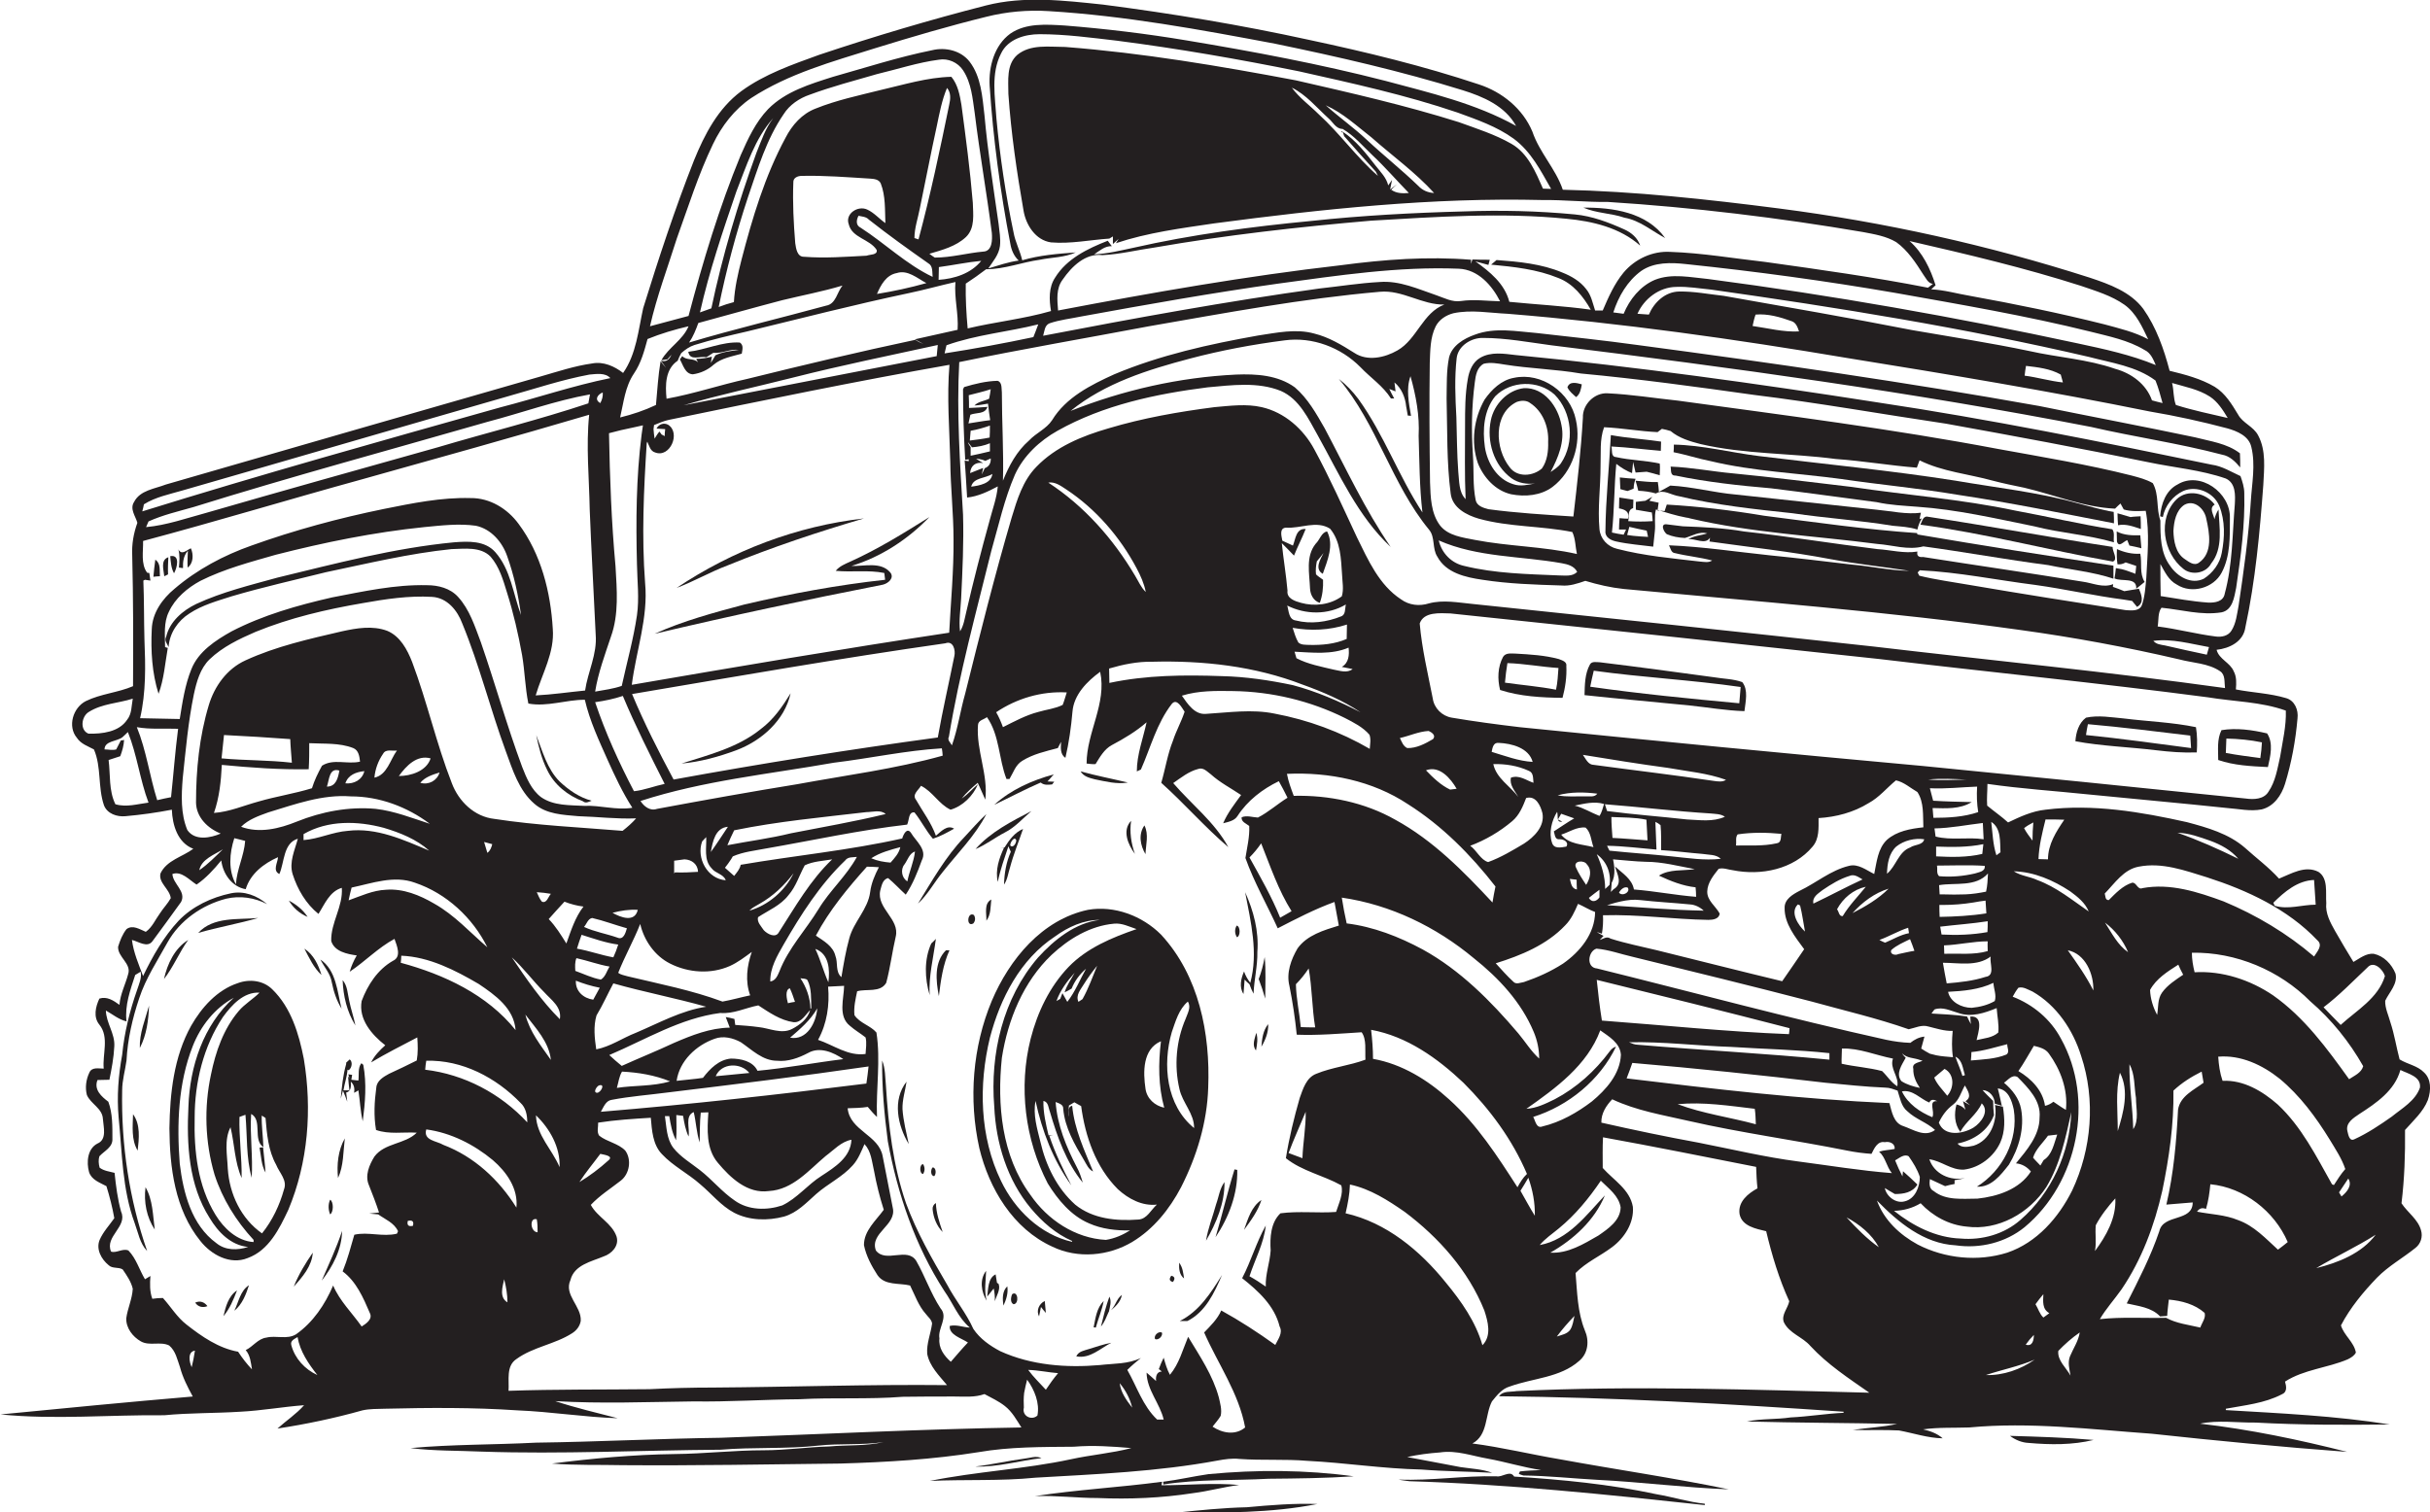 <?xml version="1.0" encoding="utf-8"?>
<!-- Generator: Adobe Illustrator 19.2.0, SVG Export Plug-In . SVG Version: 6.00 Build 0)  -->
<svg version="1.1" id="Layer_1" xmlns="http://www.w3.org/2000/svg" xmlns:xlink="http://www.w3.org/1999/xlink" x="0px" y="0px"
	 viewBox="0 0 895 557.2" enable-background="new 0 0 895 557.2" xml:space="preserve">
<g>
	<path fill="#231F20" d="M892.8,395.1c-2.4-2.5-6.1-3-9-4.8c-1.2-4.5-1.9-9.2-3.4-13.7c-0.7-2.6-2-5.2-1.9-7.9
		c1.5-3.2,4.7-6.2,3.8-10c-1.4-3.5-4.3-6.5-8-7.3c-2.8-0.3-5.2,1.7-7.5,3c-2.3-3.7-4.5-7.5-6.7-11.3c-1.8-3.2-3.7-6.6-3.3-10.4
		c-0.3-3.8,0.8-9.1-2.9-11.5c-4.9-2.5-10,0.7-14.5,2.5c-3.8-4.2-8.4-7.6-12.6-11.4c-6-5.2-13.8-7.4-21.3-9.4
		c-17-3.8-34.7-6.8-52.1-4.6c-4.9,0.5-9.4,2.6-13.8,4.7c-2.4-2.2-5.2-4.1-7.7-6.2c-0.2-2.7,0.1-5.3,0.1-8c12.4,1.8,25,2.6,37.4,3.9
		c17,1.7,34,3.2,51,5c4.2,0.3,8.4,1.3,12.6,0.5c4.5-1.1,7.3-5.2,8.6-9.4c2.4-7.8,3.9-16,4.6-24.1c0.4-3.1-1-6.6-4.2-7.5
		c-6-1.8-12.4-2-18.5-3.2c0.2-2.3,0.3-4.7-0.8-6.7c-1.3-3.2-5.4-4.4-6.3-7.9c4.7-0.5,9.9-3,10.6-8.3c3.7-17.2,5.3-34.9,6.6-52.4
		c0.3-6.1,1.1-12.7-1.9-18.3c-1.7-3.3-5.7-4.5-7.4-7.7c-2.3-3.8-4.7-7.8-8.6-10.2c-5.1-3-10.9-4.5-16.6-5.9c-2.1-8-4.9-16-9.7-22.8
		c-4.7-6.3-12.5-9.1-19.7-11.5C732.3,90.3,694,81.8,655.2,76.8c-26.4-3.4-53-6.3-79.6-6.9c-2.6-7.7-8.6-13.7-11.2-21.4
		c-3.5-8.4-11.1-14.6-19.7-17.4c-20.4-6.8-41.4-11.9-62.5-16.4c-25.1-5.5-50.4-9.7-75.9-13c-14.3-1.5-29-3.3-43.1,0.3
		c-20.7,5.3-41.2,11.4-61.5,18.2c-9.9,3.6-20.1,7.1-28.7,13.4c-8.5,6.3-13.5,15.9-17.4,25.5c-7,17.8-13,36-18.7,54.4
		c-1.8,8.1-2.5,16.9-7.4,23.9c-3.2-2.5-7.3-4.3-11.4-3.5c-6.5,0.9-12.7,3-19,4.8c-46,13.2-92,26.5-138,39.8
		c-4.1,1.6-9.5,2.1-11.7,6.4c-1.7,2.6,0.5,5.2,1.2,7.7c-1.4,3.9-2.1,7.9-1.9,12c0.4,16,0.4,32.1,0.3,48.2
		c-5.6,2.4-11.9,2.8-17.4,5.5c-4.7,2.4-6.8,9.3-3.3,13.5c1.5,2.3,4.1,3.1,6.3,4.3c2.8,6.5,1.4,13.9,3.7,20.6c1.2,3.1,4.8,4.3,7.9,4
		c5.7-0.5,11.4-1.3,17.1-2.4c0.2,5.6,2.1,12.2,7.9,14.4c-4,3-9.8,4.2-12.1,9.1c-0.8,3.5,3.4,5.7,3.8,9.1c-1.1,2-2.8,3.7-4,5.6
		c-1.7,2.3-2.8,5.1-5.2,6.8c-2.2-0.9-4.8-2.7-7.1-1c-1.5,1.9-2.4,4.2-3.1,6.5c-0.2,3.8,5,6.2,3.7,10.1c-1,3.8-2.9,7.3-3.2,11.3
		c-2.2-1.6-4.6-3.2-7.4-2.3c-1.4,3-2.3,6.8,0,9.6c3.7,4.6,1.1,10.8,1.6,16.2c-1.8,0-4.4-0.7-5.3,1.5c-1.2,2.5-1.6,5.5-0.9,8.2
		c1.4,3.3,5.7,4.9,5.9,8.8c0.2,3,1.6,7.6-2,9.1c-3.7,1.9-4.1,6.9-3.1,10.5c0.9,2.9,4,3.9,6.4,5.2c1.2,3.9,2.2,7.8,2.9,11.8
		c-1.8,2.6-4.1,5-5.4,8c-1.4,3.4,0.6,7.1,3.3,9.3c1.4,1.4,3.7,0.6,5.2,1.6c1.5,2.2,3.1,4.5,3.7,7.1c-0.2,3.8-1.9,7.2-2.4,10.9
		c-0.1,3.6,2.4,6.8,5.4,8.5c3.2,1.8,7.2-0.1,10.4,1.5c2.4,2,3,5.2,4,8c1,3.8,2.8,7.3,4.7,10.8c-23.6,2-47.2,4.3-70.8,6.6
		c20,2,40.2,0.1,60.3,0.3c9.3-0.9,18.6-0.7,28-1.3c7.9-0.4,15.6-1.8,23.5-2.4c-2.9,3.3-6.6,5.7-9.8,8.6c10.5-1.6,21-3.8,31.3-6.7
		c2.7-0.6,5.4-0.5,8.1-0.6c16.4-0.4,32.7-0.5,49,0.6c12.4,0.5,24.6,2.5,36.9,2.9c-7.7-2-15.4-3.8-23-6.3c17,1,34,0.3,51,0.1
		c13,0.2,26-0.7,39-0.8c12.6-0.7,25.3,0.1,38-0.9c6.3-0.1,12.7-0.1,19-0.1c3.7,0,7.5,0.4,11.1-0.9c2.6,1.4,5.2,2.6,7.5,4.4
		c2.7,2.1,4.3,5.1,6.1,7.9c-36.9,0.6-73.8,2.5-110.7,3.8c-22.7,0.3-45.4,1.5-68.1,1.8c-15.4,0.8-30.9,0.6-46.2,2
		c8.7,1.1,17.5,0.9,26.3,1.3c29.3,1,58.6-0.5,87.9-0.7c11.9-1,24-0.2,35.9-1.5c8-0.9,16.1-0.1,24.1-1.3c-6.6,1.5-13.4,1-20,1.6
		c-8,0.2-15.9,1.4-24,1.4c-11,0-22,1.3-33,1.4c-15.1,0.2-30.2,1.6-45.1,3.5c8.7,0.7,17.4,0.4,26.2,0.6c26.7,0.2,53.3-0.3,80-0.6
		c17-0.5,34.1-1.5,50.9-4.2c11.6-2,23.4-1.9,35.1-2c7.1-0.6,14.2-0.1,21.2,0.5c-7.3,1.9-14.9,2.5-22.2,4.1c-17.2,3.7-34.8,4.5-52,8
		c13-0.6,26,0.1,38.9-1.2c22.4-1.3,44.9-2.2,67-6.3c2.7-0.5,5.4-0.9,8.1-0.6c8.3,0.6,16.7,0,25,0.7c14,0.7,27.9,2.9,42,3.2
		c8.7,0.7,17.4,0.7,26.1,1.2c-3.8-1.4-7.8-1.5-11.7-2.1c-6.5-1.2-13-2.5-19.6-3.7c4-0.9,8-1.4,12.1-1.7c6-0.9,11.8,1.3,17.6,2.3
		c6.6,1.2,13,3.2,19.6,4.2c-2.6,0.1-5.2,0.2-7.8,0.5c-0.1,0.2-0.3,0.7-0.4,0.9c0.4,0.2,1.3,0.5,1.7,0.6c9.1,0.1,18.2,1.1,27.3,1.6
		c16.1,0.8,32.2,2.9,48.3,3.5c-20.7-4.3-41.6-7.3-62.3-11.1c-10.7-1.8-21.3-4.4-32.1-5.8c5.8-3.1,4.6-10.5,7.2-15.5
		c1.8-2.2,3.7-4.7,6.6-5.5c8.5-3.1,18.5-3.2,25.5-9.4c3.4-2.8,3.8-7.5,2.1-11.3c-2.7-6.7-2.8-14-3.4-21.1c3.9-4,9-6.2,13.4-9.5
		c4.6-3.4,8.2-9,7.7-14.9c-1.1-6.4-7.1-9.8-11.1-14.3c0-3.8-0.1-7.5,0.1-11.3c18.8,3.4,37.6,7.2,56.4,10.9c0.1,2.6,0.2,5.3,0.5,7.9
		c-3.5,1.9-7.3,5-6.6,9.5c0.9,4.5,6.1,5.4,9.8,6.3c2.1,8.8,4.7,17.5,8.5,25.8c-0.5,2.6-3,5-2,7.7c2,4.2,6.9,5.4,9.8,8.8
		c6.3,6.8,14.1,11.9,21.7,17.2c-43.3-1.1-86.6-2.7-129.9-0.6c-2.2,0.4-5-0.2-6.5,1.9c42.4,0.4,84.7,2.8,126.9,5.7c0,0.1,0,0.3,0,0.4
		c-6.5,0.3-13,1.4-19.5,1.7c-5.3,0.8-10.8,0.4-16.1,1.5c18.4,0.5,36.9,0.5,55.3,0.9c-5.4,1.2-10.9,1.4-16.3,2.2
		c5.7,0.2,11.4-0.1,17,0.2c5.4,1,10.6,2.8,16.1,2.9c-2-1.8-4.6-2.7-7.2-3.3c5.7-0.8,11.4-0.5,17-0.7c22.4-2.1,44.8,0.7,67.1,2.3
		c24,2.6,48,4.9,72.1,6.7c-17.8-4.5-35.9-8.3-54.2-10.4c6.7-1.4,13.7-0.3,20.5-0.4c16.5,0.9,33,0.9,49.4,0.7
		c-20-3.2-40.3-4.1-60.4-5.3c0-0.1,0-0.4,0-0.5c7-1.3,14.3-2,20.6-5.3c2.1-0.8,1.7-3,1.2-4.7c7-4.5,15.6-5,23.1-8.2
		c1.2-0.6,2.4-1.3,3-2.5c-0.7-3.9-4.4-6.3-5.5-10c3.4-6.5,8.2-12.3,13.3-17.6c4.2-4.3,9.5-7.2,14.2-11c1.9-1.5,2.7-4.1,2-6.4
		c-1.1-4.1-4.9-6.5-7.2-10c1.1-9,1.4-18,1.3-27c3.1-3.5,6.7-6.7,8.4-11C895.5,401.5,895.4,397.5,892.8,395.1z M872,356.4
		c2.3-2.6,5.7,0.8,6.4,3.2c-2.5,8.2-10.4,12.6-16.3,18c-2.1-2.1-4.2-4.3-6.3-6.5C861.6,366.7,866.7,361.4,872,356.4z M870.4,392.8
		c-0.7,2.5-3.3,3.5-5.2,4.8c-8.1-11.3-16.5-22.8-28-30.9c-8.4-5.7-18.7-9.1-28.9-8.5c-0.6-2.4-1-4.8-1-7.2
		c16.2-0.3,32.3,6.5,43.6,17.9C858.7,375.6,865.3,383.8,870.4,392.8z M859.6,436.6c-0.2-0.1-0.5-0.2-0.7-0.3
		c-5.8-10.3-11.2-21.2-20-29.4c-5.6-4.9-12.6-9.1-20.3-8.7c-1-2.9-1.4-5.9-1.6-8.9c8.3-0.7,16.2,3,22.6,8.1
		c7.5,6.2,13.4,14.2,18.5,22.5c2.1,3.5,4.4,6.9,5.7,10.8C862.2,432.5,860.9,434.6,859.6,436.6z M864.9,434.2c1.6,2.5-0.5,5-2.5,6.6
		c-0.2-0.4-0.7-1.2-0.9-1.5C862.7,437.5,863.8,435.9,864.9,434.2z M852.3,324.2c0.2,3,0.4,6,0.6,9.1c-5,0-10.1,1.9-15.1,0.4
		l-0.5-1.1C841.4,328.5,846.3,324.4,852.3,324.2z M814.2,309.8c3.8,1.4,7.5,3.4,10.2,6.6c-7.3-3.6-14.7-6.9-22.4-9.6
		C806.2,306.9,810.2,308.4,814.2,309.8z M787.7,319.3c8.6-1.7,17,1.4,25.1,3.9c14.9,4.8,29.8,11.7,40.7,23.2c2.2,1.9-0.1,4.2-1.2,6
		c-9.9-8.5-21.3-15.3-33.3-20.3c-9.5-3.5-19.7-6.8-29.9-4.9c-1.8,0.8-2.2-2.2-3.8-2c-3.5,1.1-6.1,3.9-8.6,6.4
		c-1.4,0.1-1.2-1.5-1.5-2.4C778.9,325.4,782.2,320.3,787.7,319.3z M804.1,359.1c-2.8,1.9-5.8,3.8-7.8,6.6c-1.7,2.4-1.3,5.4-1.8,8.2
		c-1.5-2.8-2.5-6-2.6-9.2c2.3-4.2,6.5-6.8,10.4-9.3C802.8,356.6,803.4,357.8,804.1,359.1z M785.7,416c-0.2-8-1.5-15.9-1.4-23.9
		c2.1,3.7,1.7,8.3,2.4,12.4C786.7,408.3,787.9,412.7,785.7,416z M775.3,339.9c3.7,2.8,6.7,6.6,8.5,10.9
		C780,348.2,777.8,343.8,775.3,339.9z M780,416.7c0-7.2-0.9-14.5,0.8-21.5C784.3,401.9,782.1,409.9,780,416.7z M753.4,301.9
		c2.3,0,4.6,0,6.9,0.1c-3,4.4-6,9.1-6,14.6c-0.9,0-2.6-0.1-3.5-0.1C751,311.5,752.2,306.7,753.4,301.9z M748.9,303
		c-0.2,2.2-0.3,4.4-0.3,6.7c-1.1-1.5-2.3-3-3.1-4.6C746.5,304.3,747.7,303.6,748.9,303z M762.5,328.4c2.7,2,5.5,4.2,6.8,7.4
		c-6.1-4.2-11.9-9-19-11.6c-2.8-1.3-6-1.5-8.6-3.2C749.2,321.2,756.3,324.3,762.5,328.4z M739,388.5c-4.1,1.7-8.7,1.8-13.1,2.2
		c0.1-0.8,0.2-2.3,0.2-3.1c4.5-0.4,8.8-1.8,13.2-2.9C739.2,385.9,740.3,387.6,739,388.5z M700.9,431.5l-0.2,1.9
		c-1-1.9-1.9-3.9-2.7-5.9c1.5-0.8,3.3-2.5,5-1.5c1.6,2.3,3.2,4.8,4.1,7.6c0,3.6-1.7,8.1-5.6,9c-3.2,0.9-6.7-1.8-7.3-4.9
		c1.2,0.7,2.4,1.5,3.7,2.2c3.2,0,6.5-0.5,8.3-3.5C704.5,434.7,702.7,433.1,700.9,431.5z M599.1,397.3c0.7-1.9,1.5-3.8,2.1-5.7
		c23.7,2,47.4,4.5,71.1,7.3c7.4,0.7,14.7,1.5,22.1,1.8c1.6,0,3,0.6,4.5,1.1c0.9,2.6,1.3,5.8,3.6,7.6c3,2.9,7.2,4.1,10.2,6.9
		c-3.7,2.8-7.9-0.1-11.6-1.4c-3.7-1.1-4.3-5.3-5.2-8.5C663.6,405,631.3,401.2,599.1,397.3z M646.7,414.2c-9.6-2.6-19.5-3.9-28.8-7.4
		c9.5-0.9,19,0.6,28.4,1.7C646.6,410.4,646.6,412.3,646.7,414.2z M386.1,177.8c2.5-0.4,4.6,1.2,6.6,2.5c10.9,7.2,19.8,17.5,25.9,29
		c1.5,2.8,2.8,5.7,3.4,8.8c-1.8-1.7-2.7-4-4-6.1C410,198.5,399.3,186.4,386.1,177.8z M392.9,255.1c-0.5,1.5-0.9,3.1-1.5,4.6
		c-2.8,1.4-6,1.7-9,2.6c-4.6,1.2-8.8,3.5-13,5.6c-0.7-1.9-1.5-3.8-2.5-5.5C374.5,257.3,383.6,254.6,392.9,255.1z M424.3,243.8
		c18.8-0.5,37.8,1.6,55.4,8.4c7.5,2.7,14.8,5.8,21.4,10.2c-8-4.1-16.3-7.7-25-10c-8.6-1.8-17.3-3.1-26-3.3
		c-13.9-0.5-27.9-0.4-41.5,2.5c0-1.8-0.1-3.6-0.1-5.3C413.6,244.8,418.9,243.7,424.3,243.8z M498.2,246.5c-2.1,1.6-4.7,0.6-7,0.2
		c-4.6-1.1-9.5-2-13.7-4.2c-0.2-0.6-0.5-1.8-0.7-2.4c6.6,0.3,13.6,1.2,19.9-1.5c0.3,2.7,0.1,5.6-2.5,7.1
		C495.2,245.9,497.2,246.3,498.2,246.5z M496,235.4c-4.4,1.9-9.1,2.3-13.8,2.2c-1.3-0.1-2.9,0.1-4-0.9c-1-1.7-1.5-3.6-2.1-5.4
		c6.6,1.2,13.5,0.9,20-1.2C496.1,231.9,496,233.6,496,235.4z M493.9,227.1c-5.2,2.1-11.2,2.9-16.6,1.5c-2.7-0.3-2.6-3.6-3.2-5.5
		c6.8,3.4,15,3.5,21.6-0.4C495.3,224.3,495.7,226.5,493.9,227.1z M494.2,219.7c-4.2,3.1-10,3.8-15,2.4c-2.2-0.6-5.4-1.6-5-4.5
		c-0.5-5.8-1.5-11.6-2.1-17.5c1.5,1.5,3,3,4.5,4.6c1.3-3.3,3-6.5,4.3-9.8c-3.6-0.3-3.7,3.7-4.7,6.1c-1.3-0.6-2.6-1.2-3.9-1.8
		c-0.3-1.7-1.2-4.6,1.3-4.8c5.4,0.4,11.3-2.8,16.3,0.4c3.9,4.7,4,11.1,4.4,16.9C494.4,214.4,495,217.1,494.2,219.7z M454.2,254.6
		c14.2,0.2,28.4,3.6,41.1,9.9c3.3,1.7,6.7,3.4,9.1,6.2c0.6,1.7,0.2,3.5,0.1,5.2c-10.8-6.3-22.8-10.7-35.1-13
		c-8.3-1.7-16.8-0.4-25.2,0.1c-4.2,0.4-6.8-3.7-8.9-6.7C441.4,254.4,447.9,254.5,454.2,254.6z M518.6,296.3
		c12.5,7.9,23.1,18.6,32.2,30.3c-0.4,2-0.8,3.9-1.1,5.9C539,321,527.8,309.6,513.9,302c-11.3-6.4-24.5-9.1-37.4-8.8
		c-1-2.7-2-5.3-2.5-8.1C489.5,284.4,505.5,287.6,518.6,296.3z M527.8,272.3c-2.9,1.7-6.1,3.4-9.5,3.3c-1.5-0.7-2-2.3-2.7-3.7
		c3.6-0.8,6.9-2.4,10.6-2.6C527.3,269.8,529,270.9,527.8,272.3z M536.5,290.6c-0.6,0.1-1.8,0.2-2.4,0.3c-3.4-1.6-6.3-4.4-8.9-7.1
		C530.2,281.9,534.3,286.8,536.5,290.6z M559.2,293.6c-3-4-8.1-6.9-9.2-12.1c4.5-0.1,9,0.6,13.1,2.5c1.8,0.7,1.5,2.8,1.7,4.4
		c-2.7-0.9-5.2-3-8.3-1.9C555.9,289.2,557.9,291.3,559.2,293.6z M549.4,277c0.3-1.5,0.6-3.6,2.7-3.3c4.6,0.2,11,1.8,12.4,7
		C559.3,280.4,554.4,278.5,549.4,277z M557,302.5c2.6-2.2,3.9-5.4,5.1-8.5c3.6-1,5.3,2.8,6,5.6c0.9,4.9-3.1,8.8-6.8,11.2
		c-4.2,2.5-8.5,5.1-13.2,6.8c-2.8-0.8-4.2-4.3-6.6-6C547.1,309.5,552.4,306.4,557,302.5z M542.8,353c9.2,7.3,17.5,16.2,22.1,27.2
		c1.3,3.1,2,6.4,2,9.8c-3-2.7-5.1-6.2-7.7-9.3c-10.1-11.9-21.4-23.3-35.2-30.9c-8.7-4.7-18.2-8.4-28-9.6c-0.7-3.1-1.3-6.3-1.8-9.5
		C512.2,333.3,529,341.5,542.8,353z M561.3,361.8c-1.3,0.2-2.9,1-3.9-0.1c-2.3-2.1-4.4-4.5-6.5-6.8c9.3-2.9,18.8-6.8,25.6-14
		c2.2-2.2,3.5-5.1,4.7-7.9c2.1,0.9,4.1,2.2,6.3,3c-0.1,8-5.5,14.6-11.8,19C571.2,357.9,566.3,360.1,561.3,361.8z M640,307.4
		c5.3-0.8,10.8-0.7,16.1-0.2c-0.3,1.3,0.1,3.3-1.8,3.5c-4.9,1.1-9.9,0.7-14.9,0.8C639.6,310.1,639.1,308.5,640,307.4z M667.6,311.9
		c2.5-2.9,2.2-6.9,2.2-10.5c6.5-0.4,12.9-2.1,18.4-5.5c3.9-2.1,6.7-5.6,10.1-8.4c2.9,0.6,5.3,2.8,7.9,4.3c2.5,3.8,2,8.7,2.2,13
		c-4.7,0.5-9.8,1.4-13.4,4.6c-3.4,3.2-3.8,8.3-4.7,12.6c-2.9-1.4-5.9-3.9-9.3-3c-6.7,1.6-12.1,6.3-18.2,9.2
		c-2.5,1.3-5.6,3.1-5.5,6.3c-0.1,5.8,3.9,10.7,7.2,15.2c-2.7,4-5.4,7.9-8.1,11.8c-15.4-3.7-30.7-7.6-46.1-11.4
		c-5.7-1.4-11.5-2.5-17.1-4.3c-1.4-1-2.7,0.1-4,0.5l1.4-1.5l-2.5-1.4c0.5,0.1,1.4,0.4,1.9,0.6c0.4-2.3,0.5-4.5,0.4-6.8
		c13-0.4,25.9,1.5,38.8,1.7c1.7,0,3.9-0.3,4.2-2.3c-1.5-2.8-4.7-4.8-4.6-8.2c0.1-3.2,2.3-5.9,4.2-8.3c1.7-0.5,3.5,0.3,5.2,0.5
		C648.6,322.7,660.6,320.3,667.6,311.9z M687.2,326.7c-2.9,3.6-6.1,6.8-8.5,10.8c-1.4,0.2-1.4-1.7-2.1-2.5
		C678.8,330.9,682.6,327.7,687.2,326.7z M667.9,332.9c-0.5-2.5,1.8-3.7,3.4-5c3.1-2.1,6.3-4.1,9.9-5.2c1.8-0.8,3.4,0.5,4.8,1.3
		C679.9,326.8,674,330,667.9,332.9z M695.6,327.4c-3.8,3.8-8.6,6.6-13.3,9C685.9,332.4,690.4,329,695.6,327.4z M702.8,341.8
		c0.1,0.5,0.2,1.5,0.3,2c-3.2,0.6-5.9,2.3-8.8,3.5c-0.7-0.3-1.4-0.6-2.1-1C695.8,345,699.1,343,702.8,341.8z M696.6,350
		c2-1.8,4.5-2.8,6.9-4c0.6,1.4,1.1,2.9,1.6,4.3c-2,0.3-3.9,0.8-5.9,1.2C698.1,352.1,695.9,351.6,696.6,350z M703.6,312.2
		c-4.4,1.6-5.2,6.9-8.6,9.7c0.1-3.6,0.7-7.5,3.4-10c2.9-2.3,6.8-3.2,10.3-2.7C708.3,311.4,705.1,311.1,703.6,312.2z M664.8,343.2
		c-2.4-2.2-5.7-7.1-2.6-10l0.8,0.4C663.8,336.8,664.2,340,664.8,343.2z M597,332.1c2.3-0.5,4.7-0.8,7.1-0.5c6.1,0.7,12.2,1,18.3,1.6
		c1.9,0.1,3.7,1,5.1,2.3c-11.9-0.2-23.7-1.3-35.6-2l1.3-0.4C594.4,332.7,595.7,332.4,597,332.1z M596.3,328.9
		c0.5-1.1,1.9-2.4,3.2-1.9c1,1.4-1.1,2.8-2.4,2.4C596.9,329.4,596.5,329.1,596.3,328.9z M610.1,313c-0.1-3.4-0.3-6.8-0.4-10.2
		c0.7,0.3,1.3,0.7,1.9,1.2c0.3,3,0.2,6.1,0.2,9.2c5.1,0.3,10.2,1,15.3,1.4c2.3,0.4,4.9,0.1,6.7,1.8c-6.1,0.7-12.1-0.3-18.2-0.9
		c-7.6-0.8-15.2-1.3-22.8-2.1c-0.2-0.4-0.7-1.3-0.9-1.8C598.1,311.7,604.1,312.5,610.1,313z M593.5,301c4.3,0.2,8.7,0.1,12.9,1
		c0.1,2.5,0.3,5,0.4,7.6c-4.3-0.3-8.6-0.7-12.9-0.9C593.7,306.1,593.5,303.5,593.5,301z M621.3,301.9c-9.8-1.1-19.6-1.8-29.4-3.1
		c-0.2-0.6-0.6-1.9-0.8-2.5c13,1,26,2.6,39,3.4c1.7,0.2,3.6,0.1,5.2,1.2C630.9,302.9,626,302.1,621.3,301.9z M592.8,326.3
		c2.3-2.4,2-6.5,1.3-9.7c4,0.3,8.1,0.8,12.1,0.9c6.1,0,12,1.6,18,2.7c-4.4,0.7-9.3-0.1-13.2,2.4c4.3,2,8.8,3.8,13.5,4.3
		c0.1,0.9,0.2,2.6,0.2,3.5c-7.7-0.6-15.2-2.1-22.9-2.7c-0.7-3.9-4.3-6-7-8.5c0.8,2.8,3,6.4-0.5,8.4c-0.3,0.3-0.8,0.8-1,1
		c0.1-0.9,0.3-2.6,0.3-3.4c-0.6,0.6-1.8,1.8-2.4,2.3c0-4.5-1.3-8.8-3.1-12.8C591.9,317.5,593.5,321.8,592.8,326.3z M589.1,300.6
		c-3.1-1.2-5.9-3-9.1-3.8c3.5-0.7,7.2-1.7,10.8-0.6C590.3,297.7,590,299.3,589.1,300.6z M584,304.9c2,1.8,2,4.8,2.9,7.2
		c-4.1-1.1-9.1-1-11.9-4.6C577.9,306.6,580.8,304.5,584,304.9z M580.4,319.5c-1-2.5,3.2-2.7,4.1-1c2,2.1,1.1,5.3-0.3,7.5
		C582.8,323.9,581.4,321.8,580.4,319.5z M580.8,327.7c-2-0.3-2.2-2.3-2.6-3.9c0.6,0.1,1.9,0.2,2.5,0.3
		C580.7,325.2,580.7,326.4,580.8,327.7z M589.1,327.8c0,0.7,0,2.1,0,2.8c-1.1,1.6-2.9,2-3.9,0.2
		C586.5,329.7,587.8,328.8,589.1,327.8z M631.2,287.7c-14.7-2.2-29.4-3.9-44.1-5.9c-2.2,0-3-2.2-4.1-3.7c10.4,1.7,20.9,3.4,31.3,4.8
		c7.2,1.3,14.5,1.9,21.4,4.4C634.4,288.2,632.7,287.9,631.2,287.7z M588.3,292.4c-1,1.4-2.7,0.9-4.2,1c-3.5-0.1-7,0.3-10.4-0.4
		C578.5,291.7,583.5,291.8,588.3,292.4z M573.8,301.9c0.4-0.7,0.8-1.4,1.2-2.1c1.2,0.4,3.6,1.3,4.8,1.7c-2.6,1.5-5,3.2-7.5,4.8
		c0.4,1.1,0.3,3.1,2.1,2.9c1.4-0.1,3.6,1,2.5,2.7c-1.9,0.3-4.6,1-5.3-1.5c-1.2-3.6-0.1-8.1,1.9-11.3c0.5,1.3-0.5,4.1,1.9,3.6
		L573.8,301.9z M588,349.5c4.6,0.4,8.9,2,13.3,3c22,5.4,44.1,10.8,66,16.5c11.9,3.3,24,6.1,35.7,10.2c2.4-0.5,4.8-1.8,7.3-1
		c2.9,0.7,5.8,1.7,8.9,1.6c-0.3,3.2-0.4,6.5,0.1,9.7c-2.1-0.2-4.1-0.3-6.1-0.7c-0.8-0.2-1.6-0.4-2.4-0.6c-1.1-0.6-2.2-1.2-3.2-1.9
		c0.4-1.5,0.8-2.9,1.2-4.4c-2,0.2-3.7,1.1-5.2,2.3c-3-0.1-5.9-0.5-8.8-1.1c-35.7-7.9-71.1-17.5-106.6-26.3
		C584.1,356.5,584.9,350.4,588,349.5z M728.6,299.2c-5.3,1.8-11,2.1-16.5,2.1c-0.1-0.9-0.2-2.7-0.3-3.6c4.8,0.1,10.1,0.5,14.4-2.2
		c-4.7-0.1-9.5-0.2-14.2-0.5c-0.4-1.5-0.8-3.1-1.2-4.6c5.8,0.3,11.6-0.4,17.4-0.6C728,293,728.1,296.1,728.6,299.2z M715.1,344.3
		c-0.1-0.7-0.4-2.2-0.5-2.9c5.8-0.7,11.7-1.1,17.5-2c0,1.3,0,2.7-0.1,4C726.5,344.4,720.8,344.6,715.1,344.3z M732.1,350.4
		c-5.2,1.5-10.7,0.8-16,1c0-0.8-0.1-2.3-0.1-3.1c5.4-0.2,10.7-1.5,16.1-1.5C732,348,732.1,349.2,732.1,350.4z M714.4,337.8
		c-0.1-1.5-0.1-2.9-0.1-4.4l1.3,0c3.8,0,7.5-0.3,11.2-0.9c1.5-0.3,3-0.5,4.5-0.7c0.1,1.6,0.2,3.1,0.3,4.7
		C725.9,337.4,720.1,337.7,714.4,337.8z M721.3,373.2c4.7,1.7,9.7,0,14.1-1.8c0.2,3,0.9,6,0.6,9c-2.2,2-5.3,2.1-8,2.8
		c0.6-2.8,2.8-9-2.3-8.7c0,0.7,0.1,2.1,0.2,2.8c-0.5-0.9-1-1.9-1.4-2.8c-4.3-0.7-8.7-0.8-13.1-1.1c0.3-0.4,0.8-1.2,1.1-1.5
		C715.5,370.8,718.4,372.4,721.3,373.2z M717.5,365.4c5.7-0.3,11.5-0.8,16.7-3.3c0.1,2.2,1.2,4.5,0.5,6.7c-2.6,1.5-5.5,2.2-8.5,2.5
		C722.5,371.3,718.3,369.2,717.5,365.4z M711.7,411.6c-4.6-1.9-9-4.9-11.2-9.5c4-0.8,6.8,2.8,10.1,4.1c0.6-1.4,1.8-1.1,2.9-0.5
		C710,405.4,712.8,409.6,711.7,411.6z M700.6,388.1c1.7,1.8,4.4,1.6,6.5,2.4c0.3,0.1,0.8,0.2,1,0.3c-1.4,0.7-4,0.8-3.4,3
		c-0.1,2.6,1,4.9,2.4,7c-2.4-0.5-4.8-1.2-6.8-2.5c-2.2-2.8,0.2-6,1.6-8.6C701.4,389.2,700.9,388.7,700.6,388.1z M712.4,397
		c1.2-1.1,2.6-2.1,3.8-3.2c3.7,1.9,3.6,7,1,9.9C715.5,401.5,713.4,399.5,712.4,397z M719.3,407c2.3-1.7,3-4.7,4.4-7.1
		c1,1.9,2.8,4.2,0.2,5.8c0.6,0.5,1.1,1,1.7,1.5l-2.6-1.5l0.9,3.2c-0.8-1.1-2-1.7-3.3-2c-0.9,3.4-0.8,7.1,1.4,10.1
		c2.1-3.9,6.1-6.4,7.9-10.5c3,2.9-0.3,7.2-3,8.9c-3.9,2.4-10.8,3.5-12.8-1.8C715.3,411,717,408.7,719.3,407z M720.2,389.3
		c2.6,1.2,2.7,4.4,3.5,6.8c-0.2,0.1-0.7,0.2-0.9,0.3C722.1,394,721,391.7,720.2,389.3z M713.4,318.9c5.9,0,11.8-0.3,17.6,0.1
		c0.3,2.1-2.2,2.3-3.6,2.8c-4.3,1-8.8,1.4-13.2,1C713.1,321.8,713.7,320.1,713.4,318.9z M713.1,315.5c0-1.2,0-2.4,0-3.6
		c5.8,0.2,11.6,0.3,17.4-0.9c-0.1,0.9-0.3,2.7-0.4,3.6C724.6,315.9,718.8,315.8,713.1,315.5z M712.9,308.2c-0.1-0.8-0.3-2.2-0.4-3
		c6-0.1,11.8-1.3,17.8-2c0.1,2,0.2,4,0.3,6C724.7,308.3,718.7,309.7,712.9,308.2z M710.2,287.2c4.7-0.5,9.4-0.2,14,0
		C719.6,287.3,714.9,287.6,710.2,287.2z M698.8,400.2c-2.3-1.4-3.7-3.8-5.6-5.6c-4.9-1.3-10-1.6-14.9-2.7c-0.1-1.9,0.1-3.7,0.1-5.6
		c6.5-0.2,12.5,2.5,18.8,3.7C695.9,393.7,699.5,396.6,698.8,400.2z M659.1,378.8c0,0.5-0.1,1.6-0.2,2.2c-23-0.9-46-3.3-68.9-5
		c-0.8-5-1.4-10-1.9-15C611.8,366.8,635.5,372.7,659.1,378.8z M673.8,388c0,0.6,0,1.8,0,2.4c-23.5-2.3-47.1-3.5-70.6-5.5
		c-1.1,0-2.2-0.5-3.2-0.9c12.5-0.3,25.1,1.3,37.6,1.7C649.7,386.5,661.8,386.7,673.8,388z M707.4,443.3c4.4,4.7,10.4,8,16.9,8.6
		c11.6,1.6,23.2-5,29.4-14.6c5.1-8.4,7.1-18.2,9.2-27.6c-0.6,15-7.3,29.8-18.7,39.7c-6,5.3-14.2,7.6-22.1,6.9
		c-9.1-0.3-17.6-4.7-24.5-10.2C701.1,446,704.4,445.1,707.4,443.3z M748.8,426.5c1-3.2,3.6-5.4,5.5-8.1c0.8-0.1,2.5-0.3,3.4-0.4
		c-1.2,3.3-1.8,7.4-5,9.4c-0.3,0.5-0.9,1.5-1.2,2C750.6,428.4,749.6,427.5,748.8,426.5z M760.9,408.9c-1.6-0.9-3.1-2-4.6-3
		c-0.9,0.7-2,1.3-3.1,1.5c-0.8-5.7-5.1-10-9.8-12.8c2.1-3,3.8-6.2,5.7-9.3c2,0.5,4.2,1,5.5,2.8C758.9,394,761.7,401.4,760.9,408.9z
		 M751.2,411.7c0,6.7-4.7,12-8.7,16.9c2.2,0.2,4.1,1.3,5.5,3c-4.2,6.6-12.3,9.2-19.7,10c-5.4,0-11.6,0.8-16.1-2.8
		c-1.7-0.8-1.6-2.8-1.4-4.4c1.9,0.9,3.7,1.7,5.6,2.6c1.1-0.3,2.3-0.6,3.5-0.8c0-0.3,0-1,0-1.4c1.3-0.2,2.5-0.4,3.8-0.8
		c-5.4,1.2-11.3-1.5-13.1-6.9c4.5,0.6,8.1,4.1,12.8,3.8c5.7-0.7,10.9-4.7,13.3-9.9c1.9-4.2,1.7-8.8,1-13.3c-1-0.2-2-0.4-2.9-0.6
		c1,5.9-1.8,13.1-7.9,15c-1.9,0.4-4.5,1-5.9-0.8c5.9-1.2,11.3-4.7,13.4-10.5c-0.2-1.7-0.3-3.5-0.3-5.2c-1.3-1.3-2.7-2.6-3.9-4
		c2.6,0.1,4.5,2.5,4.5,5c0.7,0.2,2,0.6,2.6,0.8c-0.5-2.1-0.9-4.3-1.5-6.4c3.9,0.4,5.2,4.5,5.9,7.8c1.8,11.1-4.2,22.6-13.6,28.4
		c5.3,0.3,8.8-4.3,11.8-8.1c3.7-6.1,5.8-13.4,4.5-20.5c-0.7-3.9-3.3-7.2-6.3-9.7c1.5-1,3-3.2,5-2.1
		C747,400.8,751.8,405.5,751.2,411.7z M736.8,314c-0.4,0.3-1.1,0.8-1.5,1.1c-1.3-4-1.4-8.2-1.9-12.3
		C737.1,305.1,736.6,310.2,736.8,314z M731.3,359.9c-4.6,1.5-9.5,2-14.3,2.4c-0.5-2.5-1-5.1-1.4-7.6c5.8,0,12.6,1.5,17.6-2.3
		C732.7,354.9,735,359.4,731.3,359.9z M732.2,321.8c-0.1,2.2-0.2,4.5-0.7,6.7c-2.5,0.5-5,0.9-7.6,1c-2.8,0.1-5.6,0.1-8.4,0l-1.1,0
		c-0.1-1.2-0.1-2.3-0.2-3.4C720.2,325.1,727.7,326.9,732.2,321.8z M841.9,261.8c0.2,5.7-1.2,11.3-2.1,17c-1,4.4-1.7,9.1-4.3,12.9
		c-1.7,2.8-5.4,2.9-8.3,2.5c-39.6-4.1-79.3-8.1-119-12c-49.5-4.5-99-9.3-148.5-14.3c-8.4-1-16.7-2.1-25-3.5c-3.6-0.6-6.5-3.5-7-7.1
		c-1.8-9.2-4-18.3-4.8-27.6c1.5-4.4,7.5-3.8,11.3-3.7c52.7,5.5,105.3,11.1,158,16.8c40.3,4.8,80.7,8.8,121,14.1
		C822.8,258.5,832.7,258.5,841.9,261.8z M817.7,247.3c2,1.3,1.5,4.1,1.8,6.2c-43-6-86.3-10.2-129.4-15.3
		c-49.3-5.4-98.5-10.6-147.8-15.7c-5.3-0.5-10.7-1.6-16-0.2c-3.5,1.1-7.3,0.7-10.3-1.5c-8.1-5.3-12.1-14.5-16.2-22.8
		c-5.1-10.9-10-21.9-15.7-32.4c-4-7.5-11-13.7-19.4-15.6c-5.7-1.3-11.6-0.5-17.4,0c-13.2,1.7-26.3,4-39,7.8
		c-9.7,2.8-19.5,6.8-26.6,14.2c-5,5.1-7.1,12.1-9.1,18.7c-6.3,21.5-11.7,43.1-17.1,64.8c-1.8,6.3-2.7,12.9-4.9,19.1
		c-0.5-1-1.8-1.9-1.1-3.2c3.8-23.1,10-45.7,15.6-68.4c2.7-9.4,4.8-19.1,8.7-28.1c3.2-7,9.1-12.5,15.7-16.2
		c16.9-9.5,36.3-13.6,55.3-16c8.9-0.8,18.4-2.1,26.9,1.3c6.9,3,10.2,10.3,13.7,16.5c7.9,14.2,14.7,29.7,26.8,41
		c-9.5-13.8-16.5-29-24.3-43.7c-3.1-5.4-6.2-11-11-15.1c-6.2-4.5-14.2-5-21.6-4.7c-20.9,1-41.6,5.7-61,13.4
		c12.7-10.3,28.5-15.2,44-19.3c11.4-3,23.1-5.2,34.8-6.7c10.3-1.4,20.8,2.6,28,9.9c3.7,3.9,8.3,6.9,11.2,11.5l1.2,0
		c-0.5-0.9-1.4-2.6-1.8-3.5l2.3,0.9c-0.1-0.8-0.3-2.5-0.4-3.3c2.6,2.1,4,5.6,4.3,8.8c0.1,0.8,0.5,2.5,0.6,3.4l1.2,0.1
		c-0.8-4.7-1.9-9.9-0.2-14.6c2,7.1,3.4,14.5,3,22c0.3,9.4,0.3,18.8,1.4,28.2c-8.8-13.4-14.2-28.8-23.6-41.8
		c-2.1-2.8-4.5-5.3-7.2-7.4c14.1,16.6,19.4,38.7,33.2,55.5c2.4,2.8,1.1,7,3.1,10c3.2,6,10.4,7.6,16.6,8.5c9.6,1.5,19.3,1.8,29,2.1
		c3.1,0.3,6-0.7,8.9-1.7c4.6,1.4,9.4,2.5,14.2,3c48.7,4.6,97.5,8.3,146,15.1c19.6,2.7,39.1,6.3,58.4,10.8
		C807.7,244.3,813.3,244.3,817.7,247.3z M323.7,319.5c-1.5,2.9-2.8,5.9-3.2,9.1c-0.8,6.4-6.1,11-7.7,17.1c-1.3,4.7-2.1,9.5-2.9,14.3
		c-2.3-2-1.2-5.3-2.2-7.8c-0.9-3.7-4.3-5.5-7.2-7.5c5-9.4,11.8-17.6,18.8-25.4C320.7,319.3,322.2,319.4,323.7,319.5z M320.9,316.2
		c3.2-2.1,7-3.1,10.7-4.1c-0.5,2.3-2.1,4-3.6,5.7C325.6,317.6,323.2,317.2,320.9,316.2z M249.1,410.8c0.6,0.1,1.9,0.2,2.5,0.3
		c0.4,2.6,0.9,5.2,2,7.6c0.6-2.9-1.5-7.5,1.9-9c0.9,3.7,1,7.6,2.2,11.2c0.1-3.7,0-7.4,0.4-11c0.7,0,2.1-0.1,2.8-0.1
		c-0.4,6.3-0.9,13.4,3.5,18.6c4.6,5.5,10.9,11.5,18.8,10.4c8.8-0.5,14.7-7.7,20.9-12.9c3-2.2,5.7-5.3,9.5-6
		c-0.3,6.5-6.1,10.1-11,13.3c-5.1,3.2-9,8.3-14.5,10.9c-5.7,1.9-12.5,1.8-17.5-1.8c-4.7-3.2-8.3-7.7-12.8-11.2
		c-3.3-2.6-7.1-4.8-9.8-8.2c-2.5-3.3-2.5-7.7-3.1-11.7l1.6,0c0.5,3,1,6.1,2.5,8.9C249.3,416.9,249.1,413.8,249.1,410.8z
		 M221.3,409.6c1-1.7,1.8-4.1,4-4.4c6.8-1.3,13.7-1.8,20.5-2.7c24.7-3,49.4-6,74.1-9.6c-0.2,2.1-0.5,4.2-0.8,6.3
		C286.5,403.3,253.9,406.9,221.3,409.6z M197.7,449.2c0.3,1.6,0.3,3.2,0.3,4.8C195.3,453.9,194.9,448.4,197.7,449.2z M193.5,373.8
		c3.9,5.1,8.7,10.1,9.4,16.7C199.3,385.3,195.1,380.2,193.5,373.8z M197.4,410.9c5.1,4.9,9,11.8,8.7,19.1
		C203.4,423.5,197.6,418.3,197.4,410.9z M188.5,352.7c4.3,3.9,7.8,8.7,11.9,12.8c2.6,2.9,6.6,5.5,5.8,10
		C199.4,368.7,193.9,360.7,188.5,352.7z M81.7,281.8c10.6,1,21.3,1.8,32,1.6c0.2-3.2,0.2-6.4,0.2-9.6c5.4,0.3,11.1-0.2,16.2,1.8
		c2,0.8,2.3,3.1,2.5,5c-4.6,1.1-9.8-1.2-14,1.5c-1.5,2.7-2.8,5.4-3.7,8.3c-6.5,2-13.2,3-19.7,4.9c-5.5,1.5-10.7,3.8-16.4,4.2
		C80.8,293.8,81.4,287.8,81.7,281.8z M81.6,279.4c0.3-2.9,0.6-5.8,0.9-8.6c8.2,0.4,16.3,0.9,24.4,1.5c0.1,2.9,0.4,5.8,0.6,8.7
		C98.9,280,90.2,280.2,81.6,279.4z M134.2,284.1c-0.8,3.2-3.8,4.8-7,4.5C128.2,285.5,131.2,284.4,134.2,284.1z M125,283.9
		c-0.5,2.7-1.2,5.9-4.6,5.9C121.3,287.3,121.2,282.7,125,283.9z M86.3,308.8c1.4,0.3,2.7,0.7,4,1c-0.4,5.5-3.1,10.5-3.4,16
		C84,320.7,84.5,314.3,86.3,308.8z M88.8,304.6c2.7-2.7,6.4-4,10-5.3c9.9-3,19.9-6.7,30.4-5.9c10.5,0,20.7,3.8,29.1,10.1
		c-6.5-2.1-13-4.7-19.9-5.5c-9.9-0.9-19.9,1-29.1,4.7C102.9,305.3,95.5,307.1,88.8,304.6z M137.9,286.5c0.3-3.2,1.4-6.2,3.2-8.8
		c1-1.9,3.5-0.9,5.1-1.2C143.7,279.9,142.6,285.5,137.9,286.5z M146.9,285.9c2.7-3.7,6.6-7.9,11.7-6.5
		C157.1,284.1,151.3,285.9,146.9,285.9z M161.9,284.6c-0.9,3-4,4.7-7.1,3.8C156.5,286.3,159.3,285.4,161.9,284.6z M141.4,305
		c6,1.8,12,4.2,16.7,8.4c-9.5-4-19.4-8.6-30-7.3c-5.6,0.4-10.7,3-16.3,3.4c0-0.6,0-1.7,0-2.2C120.8,302.1,131.7,302.4,141.4,305z
		 M129.5,327c7.6-1.6,15.6-4.6,23.3-1.8c11.6,3.9,21.3,12.9,26.7,23.8c-6.4-5.5-12.1-11.9-19.6-16.1c-5.3-3.1-11.4-5.6-17.7-5.1
		c-4.9,0.2-9.3,2.3-13.8,3.9C128.7,330.1,129.1,328.5,129.5,327z M178.3,310.2c1,0.3,2,0.5,3,0.8c-0.3,1.2-0.7,2.4-1.8,3.2
		C179.1,312.8,178.7,311.5,178.3,310.2z M147.8,352.1c10.2,0.4,19.8,5.3,28.5,10.4c6.1,4.1,13,9,13.6,17
		c-10.5-13.1-26.4-20.5-42.3-24.8C147.7,354.1,147.8,352.8,147.8,352.1z M197.7,328.7c1.7,0.1,3.5,0.3,5.2,0.6
		c-1,1.1-1.5,3.6-3.3,2.9C198.7,331.2,198.3,329.9,197.7,328.7z M202.1,338.6c1.9-2.2,3.9-4.3,5.8-6.4c2.3,0.9,4.6,1.5,7,1.8
		c-3.1,4-4.6,8.9-6.3,13.6C206.6,344.4,204.7,341.3,202.1,338.6z M225,234.6c3-8.3,2.2-17.3,1.7-26c-1.5-16.3-2.1-32.7-2.4-49
		c2.9-0.8,5.9-1.5,8.9-2.1c0.9-0.2,2.7-0.6,3.6-0.8c-0.1,0.9-0.4,2.6-0.5,3.5c-2,15.8-2.1,31.8-1.7,47.6c0.1,6.3,0.9,12.6,0,18.9
		c-1.3,8.8-3.7,17.3-5.6,26c-3.2,1.1-6.5,1.5-9.8,2.1C220.3,247.9,222.8,241.2,225,234.6z M222,144.6c0.1,1.4-0.2,2.6-0.9,3.9
		C218.7,147.2,220.3,145.2,222,144.6z M237.6,214.8c-1.3-17.2-0.5-34.4,0.6-51.5c0-0.1,0.1-0.4,0.2-0.6c0.7,1.5,1.1,3.5,2.9,4
		c5.5,2.1,9.5-7.2,4.8-10.2c-1.6-0.9-3.5-0.2-4.3,1.4c0.8,0,2.4,0.2,3.2,0.2c-0.1,0.7-0.2,2-0.2,2.6c-0.3-0.2-0.8-0.5-1.1-0.6
		c-0.2-0.3-0.6-0.8-0.8-1.1c-0.7,0.7-1.2,1.7-1.8,2.6c-0.2-1.2-0.3-2.3-0.4-3.5c0.1-0.5,0.1-1,0.2-1.5c1.8-0.7,3.5-1.5,5.4-1.9
		c34.4-7.1,68.8-14.2,103.4-20.3c-1,11.8,0,23.7,0.3,35.5c0.1,9.7,1.2,19.3,1.2,28.9c0.1,11.4-1,22.9-1.6,34.3
		c-39.1,5.9-78,12.5-116.9,19.2C234.3,239.7,238.8,227.5,237.6,214.8z M344.3,94.9c-0.5-0.3-1.5-1-2-1.4c4.7-1.4,9.8-2.7,13.5-6.2
		c3.4-3.3,2.6-8.4,2.5-12.6c-1-12.1-2.6-24.1-4.2-36.1c-0.6-3.6-1.3-7.4-3.7-10.3c-8.9,0.2-17.5,2.9-26.2,4.9
		c-8,2-16.1,3.7-23.8,6.8c-5,1.9-8.7,6.1-11.1,10.8c-7.6,14.1-12.2,29.5-16.2,44.9c-1.3,5.1-2.5,10.3-2.8,15.6
		c-1.9,0.5-3.8,1.1-5.6,1.8c2.8-13.7,6.4-27.2,10.8-40.5c3.6-10.5,6.8-21.3,13.1-30.5c2.2-3.5,5.8-5.9,9.6-7.2
		c8.1-3,16.5-5.2,24.8-7.6c7.6-1.8,15.1-4.3,22.8-5.3c3.4-0.6,7,1,8.9,3.9c3.1,4.7,3.5,10.4,4.3,15.8c1.8,14.7,4.4,29.3,6.3,44.1
		c0.2,2.5,0.2,6.8-3.2,6.9C356.3,93.2,350.4,94.9,344.3,94.9z M361.4,96.1c-3.8,4.7-9.9,6.6-15.7,7c0-1.6,0.1-3.1,0.1-4.7
		C351,97.7,356.2,96.6,361.4,96.1z M317,83.9c-1.9-0.9-1.6-2.9-0.8-4.4c1.3,0.3,2.8,0.3,3.8,1.4c7.1,5.6,14.5,10.9,21.9,16.1
		c1.8,1,1.4,3.3,1.6,5C333.8,97.4,326,89.7,317,83.9z M341.2,104.3c-6,1.7-12.1,3-18.2,4c1.4-3.3,3.4-7,7.3-7.7
		C334.3,99.3,337.8,102.5,341.2,104.3z M312.6,82.6c1.2,5.1,7.7,5.4,10.3,9.5c0.4,1.9-2.5,1.6-3.7,2.1c-7.7,0.4-15.4,1-23,0.4
		c-2.6,0.1-3-3-3.3-5c-0.6-7.4-1-14.9-0.7-22.4c-0.1-1.7,1.6-2.4,3.1-2.4c8.4-0.2,16.8,0.5,25.1,1c1.4,0.1,3.3,0.2,4,1.8
		c1.8,4.6,1.5,9.7,1.7,14.6c-2.3-1.6-4.1-3.8-6.7-5C315.9,75.6,311.2,78.8,312.6,82.6z M336.8,87.7c0-3.7,1.3-7.3,2-11
		c2.1-10,4-20.1,6.2-30.1c1-4.8,1.9-9.7,3.8-14.2c1.5,1.7,1.3,4.1,0.8,6.2c-3.4,16.6-6.9,33.2-11.3,49.6
		C338,88.1,337.2,87.8,336.8,87.7z M278.6,56.3c-6.8,18.7-12.5,37.8-16.6,57.3c-1.4,0.5-2.8,1-4.2,1.5c3.4-15.1,8.4-29.9,13.4-44.5
		c3.7-9.4,6.8-19.5,13.6-27.1C281.9,47.3,280.4,51.9,278.6,56.3z M288.1,110.6c7.4-1.8,14.9-3.2,22.2-5.4c-2,2.4-2.4,6.8-6,7.4
		c-16.8,4.6-33.8,8.6-50.5,13.6c1.5-2.2,2.5-4.7,3.4-7.2C267.5,116.2,277.8,113.3,288.1,110.6z M255.8,127.1c6.4-2,12.9-3.5,19.4-5
		c19.8-4.8,39.6-9.9,59.5-14.1c5.8-1.2,11.4-2.8,17.2-4.1c-0.5,5.9,1.2,11.7,0.8,17.6c-5.2,1.2-10.5,2.3-15.7,3.5
		c1,0.6,2,1.1,3.1,1.7c-1.1-0.4-2.1-0.9-3-1.5c-20.7,4.4-41.3,9.3-61.9,14.4c-10,2.2-19.7,5.5-29.7,7.3c-0.5-5-0.5-10.9,4.1-14
		c0.4-1,0.8-1.9,1.3-2.8C252.4,128.8,253.9,127.7,255.8,127.1z M423.2,120.2c28.2-4.9,56.4-10.2,85-12.7c8.3-0.8,15.6,4.9,23.8,4.7
		c-8,3-10.1,12.8-17.3,16.9c-4.7,2.7-11.1,4.1-15.9,0.9c-4.6-2.9-9.4-5.8-14.7-7.1c-6.8-1.9-13.9-0.3-20.7,0.7
		c-18,3.2-36.1,7.2-53,14.3c-8.6,3.9-17.8,8.5-22.9,16.9c-2.1,3.2-5.9,4.7-8.5,7.5c-4.5,3.9-7.4,9.3-9.6,14.8
		c0.3-10.8-0.4-21.6-0.4-32.5c-0.2-1.4,0.2-3.8-1.6-4.3c-4.2,0.1-8.3,1.1-12.3,2.3l-0.4,0.8c0,8.7,0.3,17.4,0.8,26l1.3-0.2
		c0,0.2,0,0.5,0,0.7l-1.5-0.2c0.4,4.5,0.6,9.1,0.9,13.6c4-0.4,7.7-2.2,11.3-4.1c-0.4,4.3-1.9,8.3-3,12.5c-3.1,11.2-6,22.4-8.6,33.7
		c-0.6,2.4-0.9,5-2.3,7.2c-0.5-4,0.2-8.1,0.4-12.1c0.5-10.3,1-20.6,0.7-30.9c-1.1-18.7-2.4-37.5-1.4-56.2
		C376.5,128.6,399.9,124.6,423.2,120.2z M384.2,123.7c0.5-1.6,0.5-3.9,2.4-4.6c3.8-1.3,7.8-1.7,11.6-2.5
		c24.1-4.4,48.3-8.7,72.5-12.1c22.1-3,44.3-6.4,66.6-5.5c7.1,0.3,12.2,6.1,15.2,12c-4.8-0.1-9.6-0.8-14.4-0.1
		c-3.2,0.5-6.1-1.1-9-2.1c-6.8-2.3-13.6-5.5-21-4.9c-7.4,0.4-14.8,1.6-22.2,2.4C451.9,111,418,117.2,384.2,123.7z M356.9,150.3
		c0-1.6,0-3.1-0.1-4.7c2.7-0.7,5.4-1.3,8.1-2.2c-0.1,0.9-0.4,2.6-0.6,3.5c-1.8,0.9-4,1-5.4,2.5c1.7-0.1,3.3-0.4,5-0.7
		c0.2,2.1,0.5,4.1,0.8,6.1c-2.7,0.3-5.3,0.8-8,1.2c0.2-0.8,0.5-2.4,0.7-3.2c2.2-0.9,5.4-0.1,6.3-2.9
		C361.5,150.1,359.2,150.2,356.9,150.3z M364.6,156.8c0,1.1,0,3.3-0.1,4.4c-2.4,0.5-4.9,0.8-7.3,1.1c0.1-0.9,0.2-2.7,0.3-3.6
		C359.9,158.3,362.3,157.6,364.6,156.8z M358,164.8c2.3-0.2,4.5-0.6,6.6-1.5c0,1,0,2,0,3c-2.4,0.6-4.7,1.1-7.1,1.6
		c0-1.1,0-2.2,0-3.2c-0.4-0.5-0.8-1.1-1-1.8C357,163.5,357.7,164.4,358,164.8z M362.1,170.6c-0.9-0.5-1.8-1.1-2.6-1.6
		c1.2,0.1,2.4,0.3,3.4,0.8c0.5-0.2,1.5-0.7,2-0.9c0.1,1.7-0.6,3-2.2,3.6c-0.4,0.8-0.7,1.5-1.1,2.3l0.5-2.4c-1.6,0.6-3.2,1.3-4.8,1.9
		C357.5,171.6,359.3,170.1,362.1,170.6z M365.5,174.6c-0.4,3.6-4.9,4.3-7.8,4.7C358.5,175.9,362.9,176.3,365.5,174.6z M380.6,124.2
		c-10.8,2.3-21.8,4.3-32.7,6c0.2-0.8,0.5-2.3,0.7-3c10.9-3.9,22.6-4.9,33.8-7.7C381.8,121,381.3,122.6,380.6,124.2z M345.4,127.1
		c-0.1,1.4-0.3,2.7-0.4,4.1c-31.1,6-62.1,12.1-93.2,18.1c13.3-3.9,26.9-6.8,40.3-10.2C309.8,134.6,327.6,131,345.4,127.1z
		 M229.4,256.4c4.6,11,10,21.7,15.4,32.4c-3.8,0.8-7.5,2.3-11.3,2.7C228,281,223,270,219.2,258.7
		C222.7,258.2,226.1,257.5,229.4,256.4z M230.9,342c-0.5,1.6-1.2,4.5-3.6,3.4c-4-1.4-8.3-2.1-12.2-3.9c1-1.1,1.4-3,3-3.3
		C222.4,339.2,226.6,340.8,230.9,342z M225.6,336.3c3-0.8,6.2-1.3,9.3-1.1C233.8,340,228.6,338,225.6,336.3z M227.7,348
		c-0.5,1.6-1.1,3.2-1.8,4.7c-4.5-0.8-8.8-2.4-13.4-3.2c0.5-1.7,1.1-3.4,1.7-5.1C218.7,345.8,223.1,347.4,227.7,348z M292.3,376.6
		c2.9,0.2,4.3-2.7,6.1-4.5c-0.9,3.3-3.8,5.5-6.7,7c-3.9,2-8.3-0.3-12.3-0.7c-2.9-0.4-5.8-0.6-8.6-0.8c-0.1-0.5-0.2-1.6-0.3-2.2
		c-1-0.3-2.1-0.5-3.2-0.7c0.5,1.3,1,2.6,1.5,3.9c-7.2,0.1-14,2.8-20.5,5.6c-6.4,3-12.9,5.6-19.3,8.5c-1.6-1.3-3.1-2.6-4.6-4
		c13.4-5.7,26.2-13.6,40.9-15.5c4.9,0.4,9.3-1.9,14-2.8C283.3,373,287.4,375.9,292.3,376.6z M290.9,364.1c0.8,1.6,1.3,3.3,1.9,5
		c-0.7,0.1-1.9,0.3-2.6,0.5C289.8,368.1,289,364.7,290.9,364.1z M301,371.5c-0.4,5.3-3.8,11.9-10,10.8
		C294.7,379.1,298.5,375.9,301,371.5z M300.3,349.6c5.1,1.8,5.4,7.8,4.8,12.3C303.3,357.9,302.2,353.6,300.3,349.6z M269.2,390
		c-4.4,0.4-7.7,3.7-10.3,7.1c-3.2,0.5-6.5,0.7-9.7,1.1c1.1-7.4,7.2-13.1,14-15.5c3.2-1.2,6.8-0.3,9.7,1.3c4.1,2.8,8,6.8,13.3,6.8
		c4,0.4,7.9-1,11.5-2.9c4.2-2.4,9.3-0.2,12.9,2.3c-10.6,1.3-21,3.3-31.6,4.3C277.3,390.9,272.8,390,269.2,390z M276,395.3
		c-4.1,0.4-8.3,0.8-12.4,1.2C265.7,391.5,272.9,391.4,276,395.3z M298.5,371.6c-0.1-4-1.5-7.9-3.7-11.2c0.8,0.2,2,0,2.6,0.7
		c1.6,3.2,1.3,6.9,1.4,10.4L298.5,371.6z M246.8,398.4c-6.4,1.9-13.1,1.4-19.6,2.4c0.6-2,0.8-4.2,1.9-6
		C235.1,395.1,241.2,396.1,246.8,398.4z M234.2,380.5c-4.9,1.9-9.4,5.1-14.6,6.1c-0.6-4.1-1.1-8.5,0.1-12.5
		c2.3-3.8,4.1-7.9,6.2-11.8c11.3,3.2,22.9,5.4,34.2,8.6C250.9,372.3,242.7,376.9,234.2,380.5z M212.3,353c4.1,0.9,8.1,2.4,12.2,3.1
		c-1,1.6-1.5,3.8-3.2,4.8c-3.3-0.6-6.3-2.1-9.4-3.2C211.8,356.1,211.7,354.5,212.3,353z M220.9,363.9c-0.8,1.5-1.6,3-2.4,4.4
		c-3.6-0.5-6.6-3.1-6.4-7C214.9,362.4,217.8,363.3,220.9,363.9z M221.1,425.1c1.1,0.3,5.1,0.7,3,2.4c-3.3,3-6.9,5.7-10.7,8
		C215.8,431.8,218.6,428.5,221.1,425.1z M220.6,399.9c2.5-0.8,0.7,2.7-0.7,2.7C218.3,402.5,219.8,400.2,220.6,399.9z M318.8,388.3
		c-6.4,0.9-11.8-3.3-17.5-5.2c3.3-6,4.3-12.9,3.7-19.6c2-0.1,3.9-0.2,5.9-0.3c-0.1,4.8-2.3,11.2,2.1,14.7c1.8,1.6,3.9,2.8,5.8,4.3
		C319.3,384.2,318.9,386.3,318.8,388.3z M301.5,334.9c-4.7,7.7-11.1,14.4-14.4,22.9c-0.7,1.6-1.4,3.5-3.4,3.8
		c-0.1-5,2.5-9.4,4.9-13.6c6.4-11.1,13.4-22.1,22.7-31c1-1.4,2.8-1.1,4.3-1.3C311.8,322.7,305.6,328.1,301.5,334.9z M286.9,343.4
		c-1.2,2.4-4.3,0.7-5.6-0.7c-0.9-1.4-2.6-3-2.1-4.8c3.8-2.5,8.3-4.3,11.2-8.1c2.8-3.2,4-7.4,6-11c3.1-1.5,6.7-1.6,10.1-2.2
		C298.4,324.3,292.9,334.1,286.9,343.4z M276,335.5c1-1.1,2.4-1.7,3.7-2.5c5-2.8,9.2-6.8,12.6-11.3C289.1,328.2,283,333.5,276,335.5
		z M276.9,350.7c-1.8,5.1-2.5,10.8-0.6,16c-3.4,0.7-6.8,1.7-10.2,2.3c-11.3-4.2-23.2-6.5-34.9-9.3c-1.2-0.4-2.5-0.5-3.5-1.3
		c2.4-6.1,5.7-11.9,8.1-18c1.4,6.1,5.4,11.8,11,14.6c6.7,3.4,15,4,22,0.9C271.7,354.6,274.3,352.6,276.9,350.7z M248.3,317.1
		c1.3-0.2,2.5-0.3,3.8-0.5c2.7,0.1,4.9,1.8,5,4.6c-2.8,0.2-5.7,0.3-8.5,0.2l-0.3,0.4C248.3,320.3,248.3,318.7,248.3,317.1z
		 M258.6,310c0.4-0.4,1.1-1.2,1.5-1.6c0.2,3.8-1,8.4,2,11.5c1.4,1.9,4.4,2.1,5.2,4.4C260.5,323.8,256.4,316.1,258.6,310z
		 M261.8,313.9c0.7-3.8,1.6-8.9,6.3-9.3C266,307.7,264,310.9,261.8,313.9z M270.4,305.9c16.1-3.3,32.5-4.8,48.7-6.7
		c2.3,0,5.2-1,7.1,0.7c-11.5,2.8-23.2,4.8-34.9,7.1c-7.7,1.9-15.7,2.9-23.4,4.4C268.7,309.5,269.5,307.7,270.4,305.9z M293.7,288.9
		c-17.3,2.8-34.5,5.9-51.7,9.1c-2.6,0.9-4.8-0.9-6.1-2.9c23.1-7.5,47.4-9.9,71.2-14.1c13.3-1.6,26.4-4.5,39.8-5.3
		c0.1,0.7,0.3,2,0.3,2.7C329.7,283.3,311.6,285.6,293.7,288.9z M345.4,271.7c-32.5,4.4-65,9.6-97.3,15.5
		c-5.5-10.3-10.8-20.7-15.3-31.5c38.4-6.5,76.8-13.2,115.4-18.7c2.9-1.1,3.8,2.6,3.3,4.7C349.5,251.6,347.2,261.6,345.4,271.7z
		 M802,178.5c-4.3,2.2-6,7.1-6.4,11.7l1,0.3c0.8-4.2,3.7-7.8,7.5-9.6c5-2.2,11.3,0.6,13.3,5.5c2.2,5.5,2,11.6,0.9,17.3
		c-0.7,3.9-3.3,7.4-6.6,9.5c-4.6,2.3-9.8-0.8-12.4-4.7c-3.6-4.8-3.6-11-3.6-16.7c-1.6-4.5-0.4-9.5-2.8-13.8
		c-2.4-1.4-5.2-2.1-7.8-2.8c-16.2-4.1-32.8-6.8-49.2-9.8c-39.1-7.4-78.5-12.4-117.9-17.8c-8.6-0.9-17.2-2.3-25.9-2.7
		c-4.8-0.3-9.3,4.1-9.1,9c-0.7,12.2-2.1,24.3-3.5,36.4c-10.5-0.7-21-1.3-31.3-2.7c-1.9-0.5-4.3-1.2-4.7-3.4
		c-1.1-5.4-0.6-10.9-1-16.4c-0.6-9-0.5-18,0.7-27c0.3-2.5,0.8-5.5,3.3-6.8c2.5-0.6,5.1-0.1,7.6,0.3c9.3,1.5,18.8,1.7,28.1,3.3
		c21.4,2,42.6,4.9,63.9,7.9c23.6,2.9,47.1,7.1,70.7,10.6c24.9,4.5,49.7,9.1,74.5,14.2c9.5,2,19.3,2.8,28.5,6
		c3.7,1.7,3.5,6.2,3.3,9.6c-0.9,10.9-0.8,22.1-3.7,32.8c-0.5,3-3.7,3.4-6.1,3.3c-5.9-0.4-11.7-1.5-17.5-2.4
		c-0.1-3.9-0.1-7.8-0.1-11.8c1.6,2.8,3,6,6.1,7.6c5.4,3.5,13.5,1.3,16.5-4.5c3.2-6.1,3-13.3,3-20C821.6,181.5,810.3,173.4,802,178.5
		z M787.8,216.9c-1.8,0.3-3.6,0.6-5.4,0.9c-1.4-0.6-2.8-1.1-4.2-1.6l0.1-1c-3.7,1.5-7.5-0.4-11.2-0.9c-19.6-3.2-39.2-6-58.8-9.1
		c-1.7,0.2-2.4-0.5-2.1-2c-4.9,0.8-9.8-0.6-14.7-0.9c-16.4-2-32.8-4.7-49.2-6.5c-7.4-1.3-14.9-1.6-22.5-1.9
		c-1.9-0.2-3.8-0.5-5.7-0.7c-2.8-0.5-1.4,2.7-0.2,3.6c2.1,0.9,4.4,1.3,6.7,1.4c2.7-0.8,5.3-2.5,8.2-1.7c-2.3,0.8-4.9,0.8-7,2.2
		c2.4-0.5,6.3,2.2,8-0.6c0,0.4-0.1,1.1-0.2,1.4c14.9,2.1,29.9,3.7,44.6,6.5c9.6,1.8,19.4,2.8,29,4.3c-7.1-0.1-14.1-1.7-21.2-2.3
		c-10-1.2-20.1-2.4-30.1-3.4c-12.4-1.3-24.8-3.2-37.2-3.7c0.6,1,0.7,2.8,2.3,2.9c4.5,1.1,9.1,1.5,13.6,2.7c-1.3,0.9-2.9,0.5-4.4,0.4
		c-10.3-1.2-20.6-2.1-30.6-4.7c-3.5-0.8-6.2-3.7-6.5-7.3c-0.7-7.7,0.4-15.4,0.4-23.1c0.2-4.8-0.4-9.8,1.3-14.4
		c6.6,0.3,13.1,1.5,19.7,1.8c0.4-0.3,1.2-0.9,1.6-1.2c1.1,0.2,2.2,0.5,3.2,0.8c3.1,2.6,7.1,3.8,11,4.8c16.3,3.8,33.2,3.3,49.8,5.5
		c10,0.7,19.9,2.4,29.9,3.2c0.3-0.7,0.7-2,1-2.7c8.5,4.2,18,5,27,7.5c3.8,1,7.7,1.8,11.6,2.6c11.1,2.6,21.9,7.2,33.4,7.7
		c0.5-0.5,1.5-1.5,2-1.9c0.3,0.6,0.9,1.7,1.2,2.2c2.6,0.8,5.4,0.6,8.1,0.5c1.5,8.2,0.6,16.6,0.2,24.8c-0.3,3.3-0.5,6.7-1.6,9.9
		c-0.9,2.4-3.9,2-5.9,1.9c-19.2-3-38.4-6-57.6-9.3c-6.2-1.1-12.5-1.9-18.5-3.4l-0.6-1.2l0.8-0.8c14.3,0.7,28.3,3.6,42.5,5.4
		c10.9,1.5,21.7,4,32.6,5.4c1,0.2,2.1,0.3,3.1,0.5c0.5,0.6,1.4,1.7,1.8,2.2C790,222,788.6,218.9,787.8,216.9z M529.9,199.1
		c14.3,6.3,30.2,5.7,45.3,8.4c2.2,0.4,4.6,1,5.7,3.2c-1.8,1.8-4.4,1.3-6.7,1.3c-11.7-0.5-23.5-0.7-34.9-3.5
		C534.6,207.5,531,203.8,529.9,199.1z M793.1,236.1c6.9-0.9,13.7,1.1,20.5,2.3c-0.2,0.7-0.6,2.1-0.8,2.8c-5.1-1.1-10.3-2.2-15.4-3.4
		C795.8,237.5,794.2,237.4,793.1,236.1z M813.9,146.1c2.9,1.9,4.8,4.9,6.6,7.9c-6.4-1.5-12.8-2.8-19.1-4.8c-1-2.6-0.7-5.4-1.4-8.1
		C804.7,142.5,809.7,143.4,813.9,146.1z M820.3,157.8c3.6,1,8,2.8,8.9,6.9c1.6,6.6,0.2,13.4-0.2,20c-0.8,12.9-2.6,25.7-4.5,38.5
		c-0.6,3.1-0.9,6.4-2.6,9.1c-1.2,2-3.7,2.5-5.8,2.2c-7.2-0.9-14.2-2.8-21.4-3.7c0.4-2.2,0-5.1,1.4-6.9c7.3,0.7,14.7,2.9,22.1,1.7
		c4.1-0.8,4.7-5.6,5.4-9c1.7-11.5,3.3-23.2,3-34.9c0-2.2-0.7-4.3-1.4-6.3c-3.5-1.6-6.8-3.7-10.6-4.2c-41-8.5-82-16.8-123.4-23
		c-44.2-6.9-88.5-13.1-133-17.4c-4.3-0.5-9-1.3-13,1c-2.8,1.6-4.1,4.8-4.6,7.9c-1,5.6-1,11.3-1,17c0,9-0.2,18.1,0.2,27.2
		c-2.6-2.7-2.3-6.7-2.7-10.1c-0.5-6.7-0.5-13.4-0.7-20.1c-0.4-7.2-0.7-14.5,0.1-21.7c0.5-4.6,5.4-7.6,9.7-7.5
		c8.5,0,16.8,1.6,25.1,2.7c66.5,8.2,133,17.3,198.9,30.1c16,3.7,32.3,6,48.2,10.2c2.9,0.5,4.9,2.6,6.7,4.7c0-1.8,0-3.5-0.1-5.2
		c-4.8-3.7-10.9-4.4-16.6-5.9c-19-4-38.1-7.6-57.2-11.5c-49.2-8.8-98.6-15.9-148.1-22.5c-12.3-1.7-24.6-3-37-4.4
		c-7.6-0.6-15.5-2.2-22.9,0.6c-4,1.4-8.4,4-9.5,8.4c-1,5-0.8,10.1-0.9,15.1c0.3,11.7,0,23.4,1.5,35c0.6,5.3,5.9,8,10.4,9.3
		c11.2,3.1,23,2.6,34.4,4.9c1.2,2.5,1.1,5.4,1.7,8.1c-12.4-2.8-25.2-2.8-37.6-5.2c-4.5-0.9-9.8-1.5-12.8-5.3
		c-3.4-4.5-3.5-10.5-3.7-15.9c-0.2-14.7-0.3-29.3-0.1-44c0.2-4.5,0.1-9.3,2.2-13.5c1.3-2.5,3.8-4.1,6.5-4.8c6.6-1.4,13.3-0.1,20,0.2
		c41.9,3.4,83.6,9.3,125.1,16.3c37.2,6,74.5,12.2,111.4,19.7C801.3,153.2,810.9,155.3,820.3,157.8z M645.5,120.1
		c0.3-1.4,0.6-2.8,1.1-4.2c4.5-0.4,9,0.9,13.2,2.4c1.7,0.5,2.3,2.3,2.8,3.8C656.8,122.4,651.2,120.9,645.5,120.1z M745.7,138.4
		c0.1-1.2,0.3-2.4,0.5-3.6c4.3,0.5,8.9,1,12.8,3.2c0.2,0.7,0.6,2.2,0.8,2.9C755,140.4,750.4,139,745.7,138.4z M792.6,147.5
		c-2.1-6-7.6-10-13.5-11.6c-10.3-3.6-21.2-4.2-31.8-6.6c-14.3-3-28.8-5.2-43.1-7.7c-23-4.5-46.1-8.5-69.3-12.6
		c-5.5-0.6-11-1.7-16.5-1.6c-5.1,0.1-9.2,4-11.1,8.5c-1.4-0.1-2.8-0.2-4.2-0.3c2.4-5.5,8-9.8,14.2-9.9c4.4-0.2,8.7,0.6,13,1
		c46.6,6.6,93.2,14.1,139.1,24.8c8.3,2.2,17.4,3.4,24.5,8.7c1.1,2.7,1.8,5.5,2.6,8.3C795.1,148.2,793.8,147.8,792.6,147.5z
		 M794,134.5c-9.2-3.8-19-5.9-28.8-8c-45-9.7-90.4-17.7-136-23.7c-6.5-0.6-13.4-2.2-19.7,0.3c-5.4,2.3-9.3,7.2-11.5,12.5
		c-1.3-0.2-2.5-0.3-3.8-0.5c1.9-5.9,5.2-11.6,10.3-15.3c4.8-3.3,11-3.1,16.5-2.5c25.8,2.7,51.5,6.2,77,10.6
		c24.1,4.3,48.2,8.4,72,14.3c6.7,1.7,13.8,3.1,19.8,6.7C792.2,130,793.1,132.5,794,134.5z M766.4,105.3c5.5,1.9,11.3,3.6,16.1,7
		c4.3,3.1,6.5,8.1,8.7,12.7c-5-2.7-10.6-4-16.1-5.5c-16.3-4.1-32.9-7.5-49.5-10.5c-4.8-0.8-9.5-2.2-14.3-2.4c0.5-0.5,1.1-1,1.6-1.5
		c-1.9-6.1-4.8-12.1-9.6-16.3C724.6,93.7,745.8,98.7,766.4,105.3z M571.3,69.6c-0.8,0-2.3-0.1-3-0.1c-2.7-6.1-5.5-13-11.6-16.5
		c-6.1-3.5-12.8-5.6-19.4-8c-19.7-6.2-39.9-10.8-60-15.4c-28.1-5.3-56.5-10.1-85-12.3c-5.9,0-12.7-1.1-17.6,2.9
		c-4.1,3.6-3.3,9.5-3.3,14.4c1,14.5,3.1,28.8,5.6,43.1c0.9,5.2,4.4,10.8,10.1,11.6c7.2,0.6,14.3-0.9,21.5-1.4l1.3-0.8
		c0,0.7,0,2.1,0,2.8l2.1-1.9c-0.3,0.4-0.7,1.2-1,1.6c11.7-3.9,24-5.5,36.2-7.3c40-5.3,80.4-9.6,120.9-8.6c8-0.1,16,0.8,24.1,0.7
		c31.5,2,62.9,5.8,94,11.1c4.2,0.8,8.5,1.5,12.2,3.7c4.3,3.1,7.2,7.6,10,12c1,1.3,1.6,3.1,3.5,3.4c-0.6,0.5-1.2,0.9-1.8,1.4
		c-19.9-3.9-40-6.7-60-9.5c-11.6-1.3-23.2-3.3-34.9-3.7c-6.5-0.4-13,2.6-17.2,7.6c-3.4,4.1-5.6,9.1-7.7,14c-0.7,0-2.1,0-2.8,0
		c-0.9-2.7-1.4-5.6-3.3-7.9c-2.2-2.9-5.5-4.8-8.8-6.1c-7.6-3.2-16-4-24.2-4.6c-0.7,0.6-1.3,1.1-2,1.7c8.4,0.8,16.9,1.7,24.7,4.9
		c5.5,2.1,9.2,6.8,12,11.7c-10-1.4-20-1.9-30-2.9c-1.7-6.7-7.2-11.1-12.5-14.9l4.8,1.3c0.1-0.5,0.4-1.4,0.5-1.9
		c-2.1,0-4.3,0-6.4-0.1c-0.1,0.4-0.4,1.2-0.5,1.6l0-1.5c-16-1.3-32-0.1-47.8,2c-35,4-69.7,10.1-104.3,16.7
		c-0.3-3.9-0.8-8.1,1.7-11.4c3.3-4.8,8.4-9.8,14.6-9c6.5-0.3,12.8-1.9,19.2-2.8c26.4-4.6,53.1-7.6,79.8-9.9c24-1.4,48.1-3.1,72-0.7
		c9.6,0.9,19.7,3.3,27.1,9.9c-0.9-2.8-3.2-4.8-5.9-6c-5.8-2.6-11.8-4.9-18.2-5.5c-13.6-1.3-27.3-1.6-41-1.1
		c-18.7,0.5-37.4,1.5-56,3.5c-22,2.1-44,5-65.6,9.9c-4.7,1-9.5,2.2-14.4,2.4c2-1.3,3.9-3.1,6.5-3c-0.5-0.7-1-1.3-1.5-2
		c-7.4,2.9-15.1,6.6-19.4,13.6c-2.4,3.6-2.2,8.2-1.5,12.3c-10,2.9-20.6,4-30.7,6.4c-0.5-5.5-0.8-11-0.7-16.5c2.6-1.7,5-3.4,7.5-5.3
		c6.8,0,13.2-2.6,19.8-3.5c4.4-0.9,9.1-0.8,13.2-2.7c-6.6,0.5-13.3,1-19.7,2.9c-0.8-3.5-2.6-6.8-3.2-10.3c-2.9-13.8-5-27.8-6.3-41.9
		c-0.5-8-2.1-16.6,1.7-24c2.5-5.3,8.8-7.1,14.2-7.1c9.5,0,19,1.3,28.5,2.4c22.5,2.9,44.9,6.8,67.1,11.3c19.6,4.4,39.3,8.7,58.4,15.2
		c7.1,2.6,14.4,5.1,20.6,9.6C564,55.9,567.5,63,571.3,69.6z M512,69.8l0.7-3.5c-0.5,0.7-0.9,1.3-1.4,2c-0.7-2.9-2.8-4.9-4.6-7.2
		c-3.6-4.6-7.3-9.4-12.2-12.6l0.6,1.7c3.8,4.4,7.7,8.7,11.6,13c0.2,0.4,0.6,1.2,0.8,1.6c-7.9-6.9-14-15.6-21.8-22.7
		c-3.3-3.3-7.1-6-9.9-9.8c5.3,2.6,9.1,7.3,13.4,11.2c1.7,1.4,2.8,4,5.3,4c4.3,2.5,7.5,6.4,11,9.7c4.7,4.4,8.9,9.3,13.4,13.9
		c-2.2,0.2-4.6,0.2-6.5-1.2c0.7-0.7,1.4-1.4,2.1-2L512,69.8z M503.4,51.5c-4.8-4.5-10.2-8.3-15.1-12.7c6.3,2.8,11.4,7.6,16.8,11.8
		c7.7,6.8,16.2,12.9,23.1,20.5c-2.3-0.1-4.3-1-5.8-2.6C516.3,62.6,509.6,57.3,503.4,51.5z M249.3,87.8c4.2-11.6,7.9-23.5,13.3-34.7
		c3.2-6.7,7.9-12.8,14.1-17c13.8-9,29.9-13.4,45.5-18.3c13.6-4.2,27.2-8.2,41-11.6c7.5-1.9,15.3-2.6,23.1-2.1
		c28,1.7,55.7,6.8,83.3,12c23.2,4.8,46.4,10.1,69,17.1c7.7,2.4,15.7,5.8,19.8,13.2c-14.9-8.3-31.7-12.2-48.1-16.6
		c-24.1-6.2-48.6-10.8-73.2-14.9c-14.9-2.5-29.9-4.3-44.9-5.5c-6.8-0.4-14.3-1-20.1,3c-5.9,4.3-8,12.2-7.6,19.2
		c1.3,19.5,3.9,38.9,7.6,58.1c0.4,2.4,1.3,4.6,3.1,6.3c-3.8,0.5-7.5,1.8-11.2,2.9c1.7-2.6,3.9-5,4.3-8.3c0.3-2.7-0.2-5.4-0.5-8.1
		c-1.9-13.3-4-26.6-5.2-40c-0.8-6.8-1.2-14.2-5.5-19.8c-3.2-4.1-8.9-5.4-13.8-4.2c-12.4,2.5-24.4,6.4-36.5,9.8
		c-8.5,2.7-17.5,5.4-23.9,11.9c-4.6,4.8-7.4,10.9-10.1,17c-7.9,19.2-13.9,39.1-19.2,59.2c-4.7,1.3-9.5,2.5-14.2,3.8
		C241.9,109.2,245.9,98.6,249.3,87.8z M233.5,137.6c2.6-3.8,3.8-8.3,5-12.7c4.9-2,10-3.5,15.1-4.7c-2.1,5.1-7.4,7.8-10,12.5
		c0.5-0.1,1.6-0.2,2.2-0.3c0.4-0.4,1.1-1.3,1.5-1.7c-0.7,1.6-1.8,2.8-3.9,2.2c0.5,0.6,1.4,1.9,1.9,2.6c-0.7-0.8-1.4-1.6-2-2.4
		c-0.9,5.3-1.2,10.7-1.7,16.1c-4.2,2-8.7,3.5-13.2,4.6C229.7,148.3,230.2,142.5,233.5,137.6z M53,185.8c4.3-2.7,9.4-3.7,14.2-5.1
		c40-11.5,79.9-23.2,119.9-34.7c10-2.8,19.8-6.1,30-8c2.5-0.2,5.8-0.8,7.7,1.3c-13.8,2.8-27,7.3-40.6,10.8
		c-44,12.4-88.1,24.7-131.8,38.3C52.6,187.8,52.9,186.4,53,185.8z M217.3,145.3c-0.2,0.8-0.4,2.5-0.6,3.3
		c-18.3,6.1-37,10.7-55.5,16.2c-28.4,8-56.8,15.9-85.1,24.1c-7.4,2-14.7,4.6-22.3,5.3c0.2-0.5,0.7-1.6,0.9-2.1
		c5.3-2.4,11-3.7,16.6-5.3c35.9-11.2,72.2-21,108.3-31.4C192.2,152.1,204.5,147.6,217.3,145.3z M32.6,270.3c-3.3-1.3-2.6-6.4,0.1-8
		c4.9-3.1,10.9-3.2,16.2-4.9c-0.5,2.6-0.3,5.6-2.1,7.8C43.8,269.7,37.6,270.4,32.6,270.3z M42.5,296.3c-2.5-5.1-1.8-10.9-2.5-16.3
		c1.4-0.5,2.9-0.9,4.3-1.4c0.7-1.9,1.3-3.9,1.4-6c-0.3,0.1-0.9,0.2-1.2,0.2c-0.6,1.1-1.1,2.2-1.7,3.3c-1.4,0.4-2.9,0-4.3,0
		c0-3.2,4.6-2.9,6.6-4.5c0.7-0.6,1.4-1.3,2-1.9c3.4,8.4,4.4,17.5,7.6,26C50.7,296.2,46.6,297.5,42.5,296.3z M63,293.7
		c-1.7,0.3-3.4,0.7-5.1,1.1c-2.8-8.9-4-18.3-7.5-26.9c5,0.9,10.1,0.4,15.2,0.6C64.5,276.9,63.9,285.3,63,293.7z M51.6,264.6
		c2.2-9.5,2-19.3,1.6-29c-0.2-7.2-0.1-14.5-0.4-21.7l0.6-0.3c0.5,0.1,1.5,0.2,2,0.3c-0.1-0.7-0.3-2.1-0.4-2.8l-0.8-0.1
		c-2.4-3.2-1.4-7.9-1.5-11.7c27-7.2,53.7-15.3,80.6-22.7c27.9-7.8,55.9-15.6,83.7-23.8c-1.2,11.6,0,23.3,0.2,34.9
		c0.6,15.4,1.5,30.7,2.2,46.1c0.6,7.2-2.9,13.7-3.9,20.6c-6.1,0.6-12.1,1.5-18.2,1.8c2.4-8.1,7-15.8,6.3-24.5
		c-0.8-13.6-4.3-27.6-12.6-38.7c-4.1-5.6-10.6-9.6-17.7-9.5c-10.8-0.3-21.4,1.9-31.9,4c-16.6,3.4-32.9,7.8-48.8,13.5
		c-10.2,3.6-20,8.8-28.3,15.9c-4.5,3.7-8.2,8.9-8.4,14.9c-0.4,8,0.1,16.2,2.5,23.8c2-5.4,2.4-11.2,3.4-16.9c-0.3-0.1-0.8-0.2-1-0.3
		c0-4.4-0.6-9,1.4-13c2.3-5,6.8-8.8,11.6-11.4c8.8-4.4,18.3-6.9,27.7-9.6c18-4.6,36.2-8.3,54.7-10.2c6.3-0.6,12.8-1.4,19.1-0.5
		c5.6,1.2,9.7,6,11.5,11.2c2.5,7,4.1,14.3,5.1,21.7c-2.9-7.8-3.8-16.8-9.5-23.2c-3.8-4.3-10-4-15.2-3.6c-22,2.1-43.5,7.8-65,13
		c-10.1,2.8-20.4,5.3-29.9,9.7c-5,2.4-9.8,6.5-11.1,12.1c-0.8,1.4,0.4,2.6,0.9,3.8c0.3-5.1,3.4-9.7,7.7-12.4
		c4.7-3.1,10.2-4.6,15.5-6.3c11.5-3.4,23.2-6,34.8-8.9c15.3-3.2,30.6-6.9,46.2-8.5c4.8-0.1,10.7-1,14.4,2.8c3.2,3.7,4.6,8.5,6,13.1
		c2.4,7.6,4.2,15.4,5.6,23.2c1,5.9,1.1,11.9,2.3,17.8c6.9,1.3,13.8-1.4,20.8-1.4c1.8,7.8,5.2,15,8.4,22.2c2.7,6,5.5,12,9.1,17.6
		c-5.9,1-11.8-1-17.7-0.7c-5.4-0.3-11.3,0-15.9-3.2c-3.6-2.7-5.4-7.1-7-11.2c-5.6-15.1-9.9-30.6-15.2-45.9c-2.2-5.8-4.1-12-8.4-16.7
		c-2.9-3.2-7.3-4.3-11.4-4.3c-11.8-0.3-23.5,2.3-35,4.5c-12.7,2.9-25.4,6.5-37,12.5c-5.9,3.3-12.2,7.4-14.8,13.9
		c-2.4,5.9-3.3,12.2-4.3,18.4C61.3,264.8,56.4,264.7,51.6,264.6z M69,305.8c-2.5-6-2.2-12.8-1.7-19.1c1.1-10.3,2-20.7,4.1-30.9
		c1-4.6,2.3-9.5,5.8-12.9c4.8-4.6,10.9-7.5,16.9-10.1c12.7-5.2,26.1-8.3,39.5-10.6c8.4-1.5,17-2.8,25.5-2.3c5.6,0.3,9.4,5,11.2,9.9
		c6.3,15.3,10.3,31.5,16,47c2.5,6.8,4.8,14.4,10.5,19.3c4.4,3.9,10.6,4.1,16.2,4.6c7.1,0.2,14.2,1.1,21.3,0.8
		c-1.5,1.7-3.2,3.2-5,4.6c-15.7-1.3-31.6-2-47.2-4.4c-7.4-0.8-13.2-6.5-15.7-13.2c-5.7-14.6-9.1-30-14.6-44.6
		c-1.8-4.6-4.4-9.5-9.2-11.5c-5.4-2-11.2-1-16.7,0.2c-12,2.8-24.2,5.5-35.5,10.7c-6.8,3.1-11.4,9.5-13.5,16.5
		c-3.5,11.6-4.7,23.8-4.7,35.9c0.1,5.4,4.3,9.5,9.1,11.4C77.6,308.7,71.8,309.9,69,305.8z M82.1,312.9c-2.8,2.7-5.5,5.5-8.7,7.7
		C74.2,316.5,79,314.9,82.1,312.9z M70.6,503.7c-0.9-1.9-1.6-5.7,1.2-6.1C71.5,499.6,71.1,501.7,70.6,503.7z M107.3,495.6
		c-0.5-1.7,1.2-2.3,2.3-3c0.9,5.3,4,9.8,7.3,14C112.3,504.5,108.6,500.5,107.3,495.6z M152.1,451.6c-1.6,0.4-2.3-0.2-1.9-1.8
		C151.9,449.4,152.5,450,152.1,451.6z M138.5,416.3c4.8,1.7,10,0.7,15,1c-4.3,4.3-11.8,3.7-15.6,8.8c-1.9,3.1-3.6,7-2,10.6
		c1.3,3.3,2.6,6.6,3.7,10c-0.9,0.1-2.7,0.3-3.6,0.4c1.1,0.1,2.2,0.2,3.3,0.3c2.5,1.8,5.9,3.1,7.3,6.2l-0.4,0.9
		c-5.2,1.3-10.7-0.8-15.7,0.4c-1.3,4.5-2.5,9.1-4.3,13.5c5,3.7,7.6,9.7,10,15.3c1.2,2.3-1.4,4-3,5c-3.5-5-8.1-9.4-10.5-15.1
		c-3,7-7.4,13.6-13.7,18c-3.3,2-7.4,0.3-10.9,1.2c-3.1,0.4-4.9,3.3-7.6,4.6c1.7,2,1.9,4.6,2.3,7.1c-1.9-2-3.6-4.2-5.1-6.5
		c-7.2-1.3-13.4-5.6-19-10c-3.5-2.7-5.8-6.6-8.7-9.8c-1.3,0-2.6,0.1-3.9,0.3c-1-2.7-0.9-5.6-0.7-8.4c-0.5,0.3-1.5,0.9-2,1.2
		c-2.1-3.5-3.2-7.6-6.1-10.6c-2.1-0.9-4.5,1.1-6.4,0.4c-2.4-5.6,6.2-9.2,3.7-14.7c-1.3-4.7-1.9-9.5-2.4-14.3
		c-1.9-0.5-3.9-0.7-5.5-1.9c-0.4-1.4-0.5-2.9-0.1-4.2c1.8-2,5-3.3,4.8-6.5c0-4.5,0.1-9.3-1.5-13.6c-2.5-1.9-5.4-4.4-4-8
		c1.5,0,2.9-0.1,4.4-0.1c0.8-4,1.6-8.1,1.8-12.3c0.3-4.7-3-8.6-3.1-13.2c2.5,1.4,4.7,3.3,7.6,4c-0.7-5.9,1.4-11.6,3.2-17.1
		c0.5-0.3,1.5-0.9,2-1.2c0.5,2.3-0.6,4.5-1.3,6.7c-2.7,7.7-4.7,15.7-5.5,23.9c-1.4,7.6-2,15.4-1.3,23.1c1.3,13,1.3,26.4,5.9,38.9
		c1.3,3.5,1.9,7.5,4.6,10.3c-6.6-19-9.6-39.2-9.2-59.2c0-3.7,1.1-7.3,1.6-11c0.4-7.8,2.2-15.6,4.7-23c2.4-7.3,6.7-13.8,10.4-20.5
		c4.5-8.1,12.7-13.8,21.6-16.1c5.1-1.2,10.5-0.4,15.1,2c-3.7-3.1-8.4-5-13.3-4c-7.2,1.5-14.2,4.8-19.3,10.1
		c-5.5,5.9-9.6,13.1-13.1,20.4c-1.6-4.3-3.5-8.6-4.1-13.3c2.3,0.5,5.7,3.1,7.6,0.4c3.5-4.8,7.1-9.6,10.5-14.4c2-3.9-3-6.6-3.2-10.3
		c3.4-1.2,6.2,2.2,8.9,3.9c3.5-2.4,6.4-5.6,9.1-8.9c0.6,4.9,3.9,9.7,9,10.6c1.7-5.7,6.7-9.5,11.9-11.8c-0.1,2-2.1,5,0.5,6.2
		c1.9-4.3,1.4-11.4,6.8-13c-1.1,4.2-3.3,8.6-1.9,13.1c1.8,5.6,4.9,10.9,9.5,14.6c2.3-3.6,4.1-8.3,8.6-9.6c0.5,6.9-4.1,12.8-3.9,19.6
		c1.2,3.9,5.9,4.8,9.4,5.3c-1.1,1.9-2,3.9-2.6,6c5.7-3.8,10.4-8.8,16.5-12.1c0.9,2.6,2.7,6.6-0.6,8.1c-5.6,3.2-9.3,8.9-11.5,14.8
		c-1.2,6.7,3.7,12.4,8.7,16.3c-2,1.8-4,3.8-5.2,6.3c5.5-3.3,11.3-6.2,17-9.2c0.2,2.8,0.3,5.7-0.2,8.5c-3.3,1.7-6.8,3.3-10.2,4.9
		c-2,1.1-4.5,2.5-4.7,5.1C137.9,405.8,137.6,411.1,138.5,416.3z M157,390.8c13.2-0.4,25.7,6.2,34.7,15.5c2,1.8,2.5,4.6,2.5,7.2
		c-9.8-10.6-23.2-17.7-37.6-19.4C156.7,392.9,156.8,391.9,157,390.8z M163.3,421.8c-2.5-1.5-7.5-1.6-6.3-5.7
		c9,1.2,17.5,5.5,24.5,11.3c5.1,4.4,9.4,10.5,8.7,17.5C183.8,434.6,174.6,426.1,163.3,421.8z M185.7,471.3c0.7,2.8,1.2,5.6,1.2,8.5
		C183.8,478,185.1,474,185.7,471.3z M262.6,511.2c-7.8,0-15.6,0.2-23.4,0.6c-17.3,0.2-34.6,0-51.9,0.6c0.3-3.9-1-9.1,2.9-11.7
		c6.2-4.5,14.1-5.4,20.5-9.5c1.6-1,2.9-2.6,3.2-4.6c0.3-5.4-6.3-9.5-3.8-15c1.4-5.6,7.7-6.8,12.2-8.7c3-1,5.8-3.9,4.8-7.3
		c-1.7-5-7.1-7.2-9.5-11.7c3.3-3.5,7.3-6,11-8.9c3.3-2.5,4.1-7.8,1.7-11.1c-2.6-2.7-6.7-3.2-9.6-5.5c-1-1.4-0.3-3.3-0.4-4.8
		c6.4-1,12.9-1.4,19.4-1.8c0.4,4.6,0.7,9.9,4.1,13.4c4.1,4.4,9.6,7.1,14.1,11.1c4.2,3.5,7.6,7.9,12.5,10.5c5.6,2.9,12.4,3,18.4,1.4
		c4.8-1.4,8.2-5.1,11.8-8.3c4.3-3.8,9.7-6.3,13.5-10.6c2-2.2,3.1-5.1,4.3-7.8c2.5,2.7,2.7,6.4,3.5,9.8c0.9,4.9,2.1,9.7,3.6,14.4
		c-2.9,4-7.3,7.7-7.3,13c0.8,4,2.8,7.7,5,11.1c2.7,3.9,8,2.8,12,3.8c1.8,3.6,3.1,7.5,5.8,10.5c0.8,1.1,2.1,2,2.3,3.5
		c-0.5,3.8-2.1,7.4-1.8,11.2c0.9,4.6,4.4,8,7.3,11.5C320,510,291.3,511,262.6,511.2z M382.1,521.5c-2.1,2-5.8,0.2-5-2.9
		c-0.1-1.8-0.1-3.6,0.1-5.4c0.3-1.7,0.7-3.3,1.1-4.9C381,512,383,516.9,382.1,521.5z M385.2,512c-2.2-2.4-4.6-4.7-6.5-7.3
		c3.7,0.1,7.3,0.9,11,1.2C388.1,507.8,386.6,509.9,385.2,512z M412.4,509.6c2.2,2.6,3.8,5.7,4.6,9
		C414.9,515.9,412.8,513,412.4,509.6z M492.1,446.5c-6.8,0.5-13.7-0.4-20.5,0.5c-3.6,3.4-3.9,9-3.6,13.7c-0.3,4.5-2,8.8-1.8,13.3
		c-2-1.4-4-2.7-6-3.8c2-6.2,5.3-12.1,6-18.7c-3.5,6.2-5.4,13.1-8.7,19.4c5.9,4.7,11.9,10.1,13.8,17.8c1.3,2.4-0.6,4.7-1.6,6.8
		c-6.4-4.6-13-8.9-19.9-12.7c-1.4,3.2-3.9,5.6-6.3,8.1c5.1,11.6,12.8,22.4,15.1,35c-3.6,3-8.4,2.1-12-0.3c1-1.3,2.2-2.6,3-4
		c0.5-2.3-0.2-4.6-0.7-6.8c-2.2-8.1-7-15.2-11.3-22.3c-2,4.8-3.3,9.9-6.7,14c-1.1-2-1.7-4.2-2.3-6.3c-0.7,1.4-1.3,2.8-1.8,4.2
		c0.3,0.2,0.8,0.6,1.1,0.9c-1.9,0-2.3,1.9-2.1,3.5c-1.2-1.1-2.3-2.1-3.5-3.1c0.1,6.4,4.9,11.3,6.3,17.3c-0.6,0-1.8,0-2.4,0
		c-5.3-5-7.5-12.2-11-18.3c1.6-1.6,3.3-3,5-4.4c-4.7,2.3-10,2-15,2.6c-12.4,1.1-25.4,0.1-36.8-5.1c-3.8-2-7.5-4.6-9.9-8.2
		c-2.6-5.8-6.7-10.7-9.6-16.2c-5.7-9.7-11.3-19.5-15.2-30.1c-4.8-13.9-6.5-28.7-7.4-43.3c-0.3-3.1-0.2-6.4-1.4-9.3
		c-0.1,9.9,0.8,19.9,2.1,29.8c3.6,19.4,10,38.4,20.8,55.1c3.2,4.5,5.1,9.9,9.4,13.5c-2.5-0.1-4.9-1.2-7.4-0.6
		c-0.3,3.3,4.3,4.5,6.7,6.1c-2.2,2.3-4.2,4.7-6.3,7.1c-2.5-2.2-4.6-5.1-4.2-8.6c-0.7-3.8,3.4-7.7,0.4-11.1
		c-3.6-5.5-5.7-11.8-8.9-17.4c-3.3-5.4-11.2,0.9-14.9-3.9c-2.4-6.5,7.8-9.3,6.2-15.8c-1.3-6.3-2.4-12.6-3.7-18.9
		c-1.4-7.9-12.1-9.4-12.9-17.7c2.5-0.1,5-0.1,7.4-0.5c1.1,1.3,2.2,2.6,3.4,3.7c-0.4-10.4,1.4-20.8-0.2-31.1
		c-2.2-2.6-6.1-3.4-8.1-6.4c-0.3-3,0.4-5.9,1-8.8c3.5-1,8.5,0.6,10.7-3.1c1.5-5.6,2.2-11.4,3.5-17c1.6-6.5-7.1-10.4-5.7-17
		c0.5-1.7,0.8-4.1,2.9-4.6c2.3,1.9,4.3,4.1,6.5,6.1c2.6-3.9,4.3-8.2,5.9-12.6c2.1-4-2.2-7.1-4-10.2c-1.5-2.1-2.8,0.7-3.2,2.1
		c-19.6,4.4-39.7,6.3-59.5,9.7c-0.3,1.6-1.4,2.8-2.4,4.1c-1.1-1-2.3-2-3.4-3c0.8-1,1.6-2.1,2.3-3.2l0.6-1c3.9-1.7,8.1-2.1,12.2-2.9
		c17.3-3,34.5-6.8,52-8.8c0.8-1.5,0.4-4.8,2.7-4.5c2.5,3.1,4.2,6.7,6.8,9.7c2.8-0.9,5.3-2.3,7.8-3.7c-2.5-1.6-4.9,1.1-6.7,2.6
		c-1.7-4.8-4.8-8.8-7.3-13.2c-1.6-2,0.9-3.6,1.8-5.2c4.3,2.1,6.6,6.8,10.9,8.8c4.5-1.3,8.3-5.1,10.1-9.4c-2,1.7-3.8,3.8-6,5.3
		c1.7-2.2,3.8-4,5.9-5.8c1,2,1.8,4.1,2.8,6.2c1.1-9.3-3.4-18.2-2.7-27.5c0.1-1.8,2.2-2,3.3-2.9c4.7,6.7,4.3,15.4,7.2,22.8
		c0.3,0,0.8,0,1.1,0c1.4-2.3,2.2-5.2,4.7-6.7c4-2.5,8.6-3.5,13.1-4.7c0.4-0.8,0.8-1.5,1.2-2.3c-0.1,2.1-0.4,4.6,1.6,5.9
		c1.3-5.6,2.1-11.3,2.6-17c0.5-6.3,5.4-11.2,10.2-14.7c2.5,11.7-5,22.3-5,33.8c1.1,0.1,2.2,0.3,3.3,0.2c1.6-2.6,3.2-5.5,6-7
		c4.5-2.4,8.9-5,12.8-8.4c-1.3,6-3.6,11.9-3.6,18.1l1.5-0.7c3.6-8.1,5.8-17,11.4-24.2c1.9-2.2,3.7,1.5,4.7,2.9
		c-1.2,3.7-3.1,7-4.3,10.7c-2,5-2.8,10.4-4.3,15.5c8.5,7.6,16,16.3,24.7,23.7c-5-9.2-13.6-15.8-20.3-23.6c2.9-2,5.7-4.3,9.2-5.2
		c1.9-0.7,3.3,1,4.7,2c3.3,3,7.4,5.1,11.1,7.6c-2.4,3.3-5,6.6-6.6,10.4c1.9-0.5,4.2-0.9,5.3-2.7c3.7-5.7,9.2-9.9,15.2-12.8
		c1.1,2,2.2,4,3.2,6.1c-3.7,2.3-7,5.3-10.9,7.3c-2-0.1-4.1-0.9-6-0.1c-0.2,1.7,1.7,2.3,2.8,3.2c0.2,4-0.8,7.9-1.4,11.8
		c3.2,9,8,17.3,11.9,25.9c6.8-3.5,13.7-7.1,20.9-9.7c0.5,2.9,1.1,5.8,1.6,8.7c-5.5,1.7-11.7,3.5-15.2,8.4c-2.4,4.1-4.2,9-3,13.8
		c1.2,6,2.1,12,2.7,18c8,0.3,15.9-0.4,23.9-0.9c1.9,2.6,1.2,6.8,1.4,10.1c-5.9,2.2-12.3,2.8-18.1,5.2c-3.7,1.4-4.9,5.6-6.1,8.9
		c-2.1,7.3-3.9,14.7-5.1,22.2c6,4.8,13.8,6.3,20.4,10C494.9,439.8,493.1,443.3,492.1,446.5z M333.1,318.5c1.2-1.6,1.8-4.1,3.9-4.8
		c-0.4,3.8-2.1,7.3-2.8,11C332.1,323.5,331.6,320.3,333.1,318.5z M475.7,335.7c-1.4,0.8-2.8,1.6-4.2,2.4c-3.1-7.7-7.3-15-11.3-22.2
		c1.6-1.6,3-3.3,4.3-5.2C467.9,319.2,470.8,327.9,475.7,335.7z M484.4,378.5c-1.8,0-3.6,0-5.3-0.1c-0.5-5.3-1.7-10.5-1.8-15.8
		c1.8-1.8,3.3-3.7,4.7-5.8C483.3,364,483.2,371.3,484.4,378.5z M480.9,409.6c0.1,5.7-1,11.4-1.2,17.1c-1.7-0.6-3.4-1.3-5.1-1.9
		C476.5,419.7,478.8,414.7,480.9,409.6z M546,495.6c-2.5-8.7-7.8-16.2-13.5-23.1c-9.5-11.8-21.9-22.1-36.9-25.5
		c0.8-3.5,1.5-7,1.6-10.6c7.5,1.6,14,5.8,20.2,10.1c12.5,9.4,23.4,21.6,29.3,36.3C548,486.8,549.5,492.1,546,495.6z M533.8,405.1
		c-7.9-7.2-17.4-13.1-28.1-15c0-3.6-0.3-7.2-0.7-10.7c13.2,2.4,24.5,10.5,34,19.5c9.7,9.7,18,20.9,23.4,33.6
		c-1.5,1.4-2.5,3.1-3.5,4.9C551.5,425.9,544,414.3,533.8,405.1z M565.3,447.9c-1.9-3-3.5-6.1-5.3-9.2c1-1.6,2-3.2,2.9-4.8
		C564.5,438.4,565.4,443.1,565.3,447.9z M564.7,411.5c13-4.1,24.6-13.6,30.5-25.9c-1,0.3-1.7,0.9-2.3,1.7
		c-5.4,7.3-12.3,13.5-20.3,17.7c-3.3,1.6-6.7,3.3-10.4,3.5c10.8-7.6,22.4-16,27.2-28.9c3.2,2.3,7.3,4.6,7.6,9
		c-0.3,7.1-5.5,12.9-10.7,17.2c-5.4,4.1-11.5,7.6-18.2,9.2C565.8,415.9,565.5,412.8,564.7,411.5z M578.4,489.8c-1.1,1.7-3.3,2-5,2.6
		c2-2.7,4.2-5.2,6.5-7.6C579.5,486.5,579.3,488.3,578.4,489.8z M596.9,444.8c-0.1,4.9-4.6,7.9-8.2,10.4c-5.4,3.1-11.2,6.7-17.7,6.3
		c8.5-4.8,16.3-11.9,20.1-21.1c-6.8,7.2-13.5,16.4-24,18.3c2-2.4,4.6-4.1,7-6.1c6.1-5,11.1-11.1,15.5-17.6
		C592.5,437.9,596.2,440.5,596.9,444.8z M662.3,427.9c-12.3-1.6-24.4-4.5-36.6-6.9c-12-2.2-24-4.7-35.9-7.4c-0.1-3.4,1.8-6.3,4-8.6
		c8.9,4.2,18.7,5.8,28.3,8c19.3,4.4,38.8,7,58.2,10.9c3,0.6,6,1,9,1.2c1-2,2.2-4.8,4.9-4.3c1.7-0.4,3.9,0.5,3.6,2.5
		c-1.9,0.4-3.9,0.4-5.7,1c2.4,2.1,2.7,5.5,4.7,7.9C685.2,431.3,673.8,429.4,662.3,427.9z M680.1,448.5c4.8,2.6,9.3,6.2,11.9,11
		C687.6,456.4,683.8,452.5,680.1,448.5z M731.4,506.6c6-2,12.2-3.2,18-5.7C744.3,504.5,737.8,506.8,731.4,506.6z M746.1,495.4
		c0.9-1.3,1.9-2.5,3-3.6C749.1,493.7,748.6,496.2,746.1,495.4z M752.6,485.4c-1.4-1.3-1.9-3.3-2.9-4.9c0.9-1.3,1.9-2.5,2.9-3.7
		c-0.1,2.6-0.5,5.5,2.2,7C754.3,484.2,753.1,485,752.6,485.4z M762.6,506.8c-1.6-2.9-4.9-5.6-4.5-9.1c2.4-2.5,5-4.8,7.9-6.8
		c-0.5,3.2-2.4,5.9-3.6,8.8C761.5,502,762.2,504.4,762.6,506.8z M763.2,438.6c-5,10-13,19.2-23.9,22.9c-10.8,3.4-22.9,2.2-33-3
		c-6.6-3.6-12.4-9-15-16.2c7.8,8,17.3,15.9,29,16.5c9,1.3,18.4-1,25.4-6.7c19.6-16.3,25.9-46.9,13.4-69.4
		c-3.8-7.2-10.3-12.6-17.8-15.5c0.6-1.1,1.3-2.3,2.1-3.3c1.8-0.5,3.5,0.7,5.2,1.4c8.9,5.1,14.9,14.1,17.9,23.7
		C771.9,405.2,770.4,423.3,763.2,438.6z M761.6,350.1c6.5,1.3,9.6,8.8,9.4,14.8C768.4,359.7,765,354.9,761.6,350.1z M771.9,451.4
		c1.9-3.6,4.5-6.9,7.2-9.9c0.4,7.2-3.4,13.9-7.5,19.4C772.2,457.8,771.6,454.6,771.9,451.4z M810.4,489.1c-4.2-1-8.8-1.5-12.6-3.6
		c-8.1,0.2-16.3-0.4-24.4,0.5c2.3-3.9,5.4-7.3,8-11c7.4-10.9,12.1-23.5,15-36.3c2.5-12.1,4.3-24.5,4.1-36.9c3.1-2.9,6.6-5.1,10.4-7
		c0.2,1.4,0.5,2.7,0.7,4.1c-3.6,2.7-8.6,4.9-9.4,9.9c-0.6,11.7-1.6,23.5-4.3,35c3.2-0.2,6.5-0.6,9.7-0.8c0,7.3-10.8,4.1-12.3,10.6
		c-3.1,9.2-7.6,17.9-12,26.6c4.2,1,9.1,1.4,12.3,4.8c0.9-0.1,1.8-0.1,2.6-0.2c0.1-2,0.4-4,0.6-6c4.7,0.4,9.6,1.7,13.2,4.9
		C812.5,485.6,811,487.3,810.4,489.1z M839,460.4c-4.5-4.1-8.8-8.8-14.7-10.9c-4.8-2-10.1-2.1-15.1-3.1c0.8-1.2,1.9-1.6,3.3-1
		c0.9-3,1.3-6,1.6-9.1c12.4,1.2,23.6,9.9,28.5,21.3C841.4,458.6,840.2,459.5,839,460.4z M853.1,467.2c7.2-4.3,14.8-7.8,21.9-12.3
		C869.8,461.8,861.2,465.2,853.1,467.2z M891.3,400.7c-1.7,4.9-6.6,7.6-10.4,10.7c-4.4,3.1-8.9,6.1-13.7,8.3c-1.9,1-2.3-1.7-2.6-2.9
		c-0.8-3.1,2.2-4.9,4.4-6.4c6.2-4,13-8.6,15.1-16.2C886.9,395.6,891.8,396.6,891.3,400.7z"/>
	<path fill="#231F20" d="M494.2,48.8l0.3-0.3c-0.2,0-0.5-0.1-0.6-0.2L494.2,48.8z"/>
	<path fill="#231F20" d="M613.3,87.7c-6.8-9.5-19.3-11.3-30.1-11.2c4.8,2.1,10.2,2,15.1,3.7C604,81.2,608.4,85.1,613.3,87.7z"/>
	<path fill="#231F20" d="M250.4,132.4c1.2,2,1.9,5.4,4.8,5.5c2.8-0.4,5.5-1.6,7.6-3.5c2.9-2.5,6.9-3.1,10.4-4.1
		c0.2-1.4,0.8-3.1-0.7-4.1c-6.5-0.4-12.6,2.7-19,3.4c0.6,3.5,4.3,1.5,6.7,2c0.8-0.5,1.7-1.1,2.5-1.6c3.2,0.3,6.2-1.5,9.4-1.1
		c-2.9,0.4-5.9,0.7-8.6,2c-0.5,0.9-1.1,1.9-1.7,2.8l0.4-2.3c-1.9,0.5-3.8,0.8-5.8,0.8l0.7,1.3c-1.6-1.7-4.3-0.6-5.8-2.3L250.4,132.4
		z"/>
	<path fill="#231F20" d="M557.6,139.2c-4.6,0.8-8.2,4.3-10.8,8c-4,7-5.1,15.7-2.5,23.4c2.1,5.3,6.5,10.2,12.3,11.5
		c5.1,1,10.9,0.5,15.2-2.7c7.4-5.6,10.7-15.8,8.6-24.8C578.4,144.6,567.8,137,557.6,139.2z M570.2,162.8c0.1,3.3-0.3,7-2.3,9.8
		c-3.3,2.9-9.1,3.4-11.9-0.5c-5.4-6.8-6.1-19.7,2.6-24c1.6-0.6,3.6-0.7,5,0.4C568.2,151.5,570.5,157.3,570.2,162.8z M574.9,170.7
		c-1,1.4-2.5,2.3-3.8,3.2c2.8-5.3,5.3-11.2,4-17.3c-1.2-6.7-6.3-13.9-13.8-13.6c-6,0.7-11,5.9-12.2,11.8c-1.6,7.7,1,16.6,7.6,21.4
		c2.5,1.8,5.7,2.3,8.7,1.9c-2.6,0.5-5.4,1.2-8,0.3c-6-1.8-9.6-7.8-10.5-13.7c-0.9-6.4-0.4-13.5,3.8-18.7c5.7-5.8,15.9-6.1,21.9-0.6
		C579,151.9,580.1,163,574.9,170.7z"/>
	<path fill="#231F20" d="M577.3,142.7c0.7,1.5,2,2.5,3.2,3.6c1.5-1.1,1.8-3,2.1-4.7C580.8,141.1,578.1,140.3,577.3,142.7z"/>
	<path fill="#231F20" d="M678.3,176.5c14.2,2.1,28.6,3.4,42.8,5.8c19.3,2.9,38.4,6.8,57.5,10.5c0-1.4,0-2.8-0.1-4.2
		c-4.5-0.7-8.9-2.1-13.3-3.2c-14.7-4.1-29.9-5.7-44.9-8.3c-24.1-3.8-48.4-6.1-72.6-9.1c-10.4-1.3-20.7-4-31.2-4.2
		c0,0.7,0,2.1-0.1,2.8c4.6,0.9,9.1,2.4,13.7,3.3C646,173.7,662.3,174.3,678.3,176.5z"/>
	<path fill="#231F20" d="M617.1,175.2c11.6,2.4,23.4,3.7,35.2,4.7c13,1.6,25.9,3.4,38.9,5.1c4.9,1.1,10,1.3,15,1.7
		c14.5,1,28.7,4.3,43,7.2c9.7,2.5,19.8,3.1,29.4,5.9c-0.3-1.6,0.4-3.4-0.6-4.8c-12-1.9-23.8-4.7-35.8-6.9
		c-19.8-4.2-40.1-5.7-60.1-8.7c-14.6-1.7-29.2-3.6-43.8-5c-7.7-0.7-15.3-2.2-23-2.5C615.6,173.1,615,175.3,617.1,175.2z"/>
	<path fill="#231F20" d="M596.8,180.2c0.6,0.2,1.9,0.5,2.6,0.7c0.6-0.2,1.7-0.6,2.3-0.9c0-1.3,0.3-2.5,0.7-3.6
		c-2-0.1-3.9-0.3-5.8-0.5C596.6,177,596.8,179.2,596.8,180.2z"/>
	<path fill="#231F20" d="M610.6,177.6c-2.8,0.1-5.5-0.3-8.2-0.5c0.3,0.9,0.8,2.8,1,3.7c2.2,0.1,4.4,0.4,6.5,1c2.8-1.7,5.6,0.6,8.4,1
		c13.8,3.3,27.9,4.8,42,6.3c12.2,1.8,24.6,2.6,36.8,4.6c3,0.3,6.1,0.4,9.1,1.4c0.3-1.5,0.9-2.8,1.6-4.1l-0.8,0.2
		c0.1-0.6,0.4-1.7,0.5-2.3c-5.4,0.7-10.8-0.6-16.2-1.1c-17.3-1.8-34.7-3.8-52-5.6c-8.1-0.7-16-2.9-24.1-3.3
		c-1.4,0.8-2.8,1.6-4.2,2.3C610.9,180,610.8,178.8,610.6,177.6z"/>
	<path fill="#231F20" d="M804.2,209.6c3.1,2.5,8.3,1.6,10.2-2c4.5-5.6,3-13.3,2.7-19.9c-0.7,1.1-1.2,2.4-1.5,3.6
		c-0.3-1.8-2.1-4.1,0.1-5.4c-3.2-4.3-10-5.9-14.1-1.9C794.6,191,796.7,203.8,804.2,209.6z M804.5,186c3.7-2.1,7.5,1.5,8.1,5.1
		c1.2,5.3,2.5,12.6-2.7,16.2c-1.8,1.3-3.7-0.3-5.2-1.3c-3.4-2.2-4.1-6.7-4.2-10.4C800.7,192.2,801.4,188.1,804.5,186z"/>
	<path fill="#231F20" d="M788.5,194.9c0-1.6,0-3.2-0.1-4.7c-1.3,0.1-2.5,0.1-3.7,0.3c-1.6-0.5-3.2-0.9-4.8-1.4
		c0,1.5,0.1,2.9,0.2,4.4C783,192.9,785.8,194,788.5,194.9z"/>
	<path fill="#231F20" d="M318.2,191c-24.7,2.8-48.4,11.8-69,25.6c6.4-2.4,12.4-5.9,18.8-8.3C284.4,201.6,301.2,196,318.2,191z"/>
	<path fill="#231F20" d="M327.9,210.9c-3.5-4.1-9.6-2.2-14.3-2.4c10.9-3.3,20.8-9.8,28.7-18c-9.4,5.9-18.9,11.8-29.1,16.4
		c-2,0.9-4,1.7-5.4,3.4c6,0.6,12-0.4,17.9,0.8c0.1,0.6,0.2,1.9,0.3,2.5c-17.4,1.9-34.7,5.1-51.8,9.1c-11.2,3-22.5,6-33.1,10.8
		c27.9-6.6,56-12.6,84.1-18.1C327.2,214.9,329.5,212.9,327.9,210.9z"/>
	<path fill="#231F20" d="M709.6,190.3c-1.5,0.2-1.7,1.9-2.3,3c23.9,3.2,47.2,9.4,70.9,13.6c2-0.8-0.2-3.8-0.1-5.4
		C755.3,198,732.5,193.8,709.6,190.3z"/>
	<path fill="#231F20" d="M487.2,211.4c1.7-4.9,4.2-10.5,1.6-15.6c-2.1,0.3-2.7,3.1-4.2,4.5c-3.8,4.7-2.3,11-2.1,16.5
		c0.1,2.3,1.3,4.6,3.6,5.3c1-2.7,1.3-5.6,1.2-8.5c-0.9-0.7-1.8-1.2-2.6-2c-0.2-1.6,0-3.2,0.3-4.8c0.9-1,1.7-2.1,2.5-3.1
		C486.4,205.9,484,209.6,487.2,211.4z"/>
	<path fill="#231F20" d="M783.5,199c0.2,0.5,0.6,1.5,0.8,2c1.5,0.3,3,0.6,4.4,1c-0.1-1.6-0.3-3.2-0.4-4.8c-3,0.1-6,0-8.7-1.4
		c0,0.9,0.1,2.8,0.1,3.7C780.4,201.9,782.2,199.4,783.5,199z"/>
	<path fill="#231F20" d="M65.9,209.1l1.5,0.2c-0.1-2.3,0.2-4.6,1.8-6.4c-0.1,2-0.2,4.1-0.1,6.2c2.2-1.6,2.2-4.9,1.2-7.1
		c-1.6,0.7-3.4,2.7-4.6,0.4C66.3,204.6,66.1,206.9,65.9,209.1z"/>
	<path fill="#231F20" d="M61.9,211.6c-0.1-2.1,0-4.2,0.1-6.3c-3,1-1.7,4.7-1.5,7C60.8,212.2,61.5,211.8,61.9,211.6z"/>
	<path fill="#231F20" d="M62.7,204.9c0.2,2.1,0.3,4.4,1.4,6.3C65.2,209.3,66.5,204.2,62.7,204.9z"/>
	<path fill="#231F20" d="M57.2,206.2c-0.3,2.1-0.5,4.2-0.7,6.3c0.6-0.1,1.8-0.2,2.4-0.2C58.7,210.2,59.3,207.6,57.2,206.2z"/>
	<path fill="#231F20" d="M574.1,242.8c-5.2-1.4-10.6-1.7-15.9-2c-1.6,0-3.6-0.4-4.6,1.2c-2,3.7-2.1,8.2-1.1,12.2
		c7.4,2.4,15.3,2.8,23,2.9c1-3.8,1.6-7.7,1.4-11.7C577.2,243.8,575.4,243.3,574.1,242.8z M573.1,254.1c-6.2-1.2-12.5-1.7-18.8-2.6
		c0.2-2.4,0.5-4.8,0.9-7.2c6.3,0.2,12.5,1.4,18.8,1.8C573.8,248.7,573.7,251.4,573.1,254.1z"/>
	<path fill="#231F20" d="M631.2,249.5c-14-1.9-27.9-3.8-41.9-5.5c-1.2,0-3-0.5-3.7,0.8c-1.9,3.4-1.9,7.5-2,11.3
		c12.9,1.4,25.8,2.5,38.6,3.8c6.8,0.7,13.5,1.9,20.3,2.1c0.4-3.5,1.5-7.8-0.8-10.7C638.4,250.1,634.7,250.1,631.2,249.5z
		 M640.6,259.1c-18.3-1.7-36.7-3.5-54.9-6.1c0.4-2,0.8-3.9,1.3-5.9c18,2.5,36.1,3.4,54.1,6C640.9,255.1,640.8,257.1,640.6,259.1z"/>
	<path fill="#231F20" d="M280.2,268.6c-8.4,6.8-19.1,9.5-29.2,12.7c6.9-0.6,13.7-2.5,20.2-4.9c9.3-3.5,17.8-11,20-21
		C288.2,260.3,284.9,265.1,280.2,268.6z"/>
	<path fill="#231F20" d="M782.3,264.7c-4.6-0.4-9.4-1.3-14-0.3c-2.7,2-3.7,5.5-3.9,8.7c9.8,1.8,19.8,2.1,29.7,3.3c5,0.6,10,1,15,0.8
		c0.2-3.1,0.2-6.3-0.3-9.3C800.1,266.1,791.1,265.8,782.3,264.7z M768.3,270.8c0.2-1.3,0.4-2.7,0.7-4c12.6,1.1,25.1,2.7,37.7,4.2
		c0.1,1.5,0.2,3,0.3,4.6C794,273.9,781.2,272.1,768.3,270.8z"/>
	<path fill="#231F20" d="M835.3,282.6c0.9-4,2.1-8.8-0.3-12.4c-5.5-1.3-11.3-2.1-16.8-1.2c-1.7,3.4-1.2,7.3-1.2,11
		C822.8,282,829.1,282.3,835.3,282.6z M820,272.1c4.4,0.1,8.8,0.5,13.1,1.4c-0.1,1.9-0.3,3.9-0.6,5.8c-4.3-0.6-8.5-1.1-12.7-1.9
		C819.9,275.7,819.9,273.9,820,272.1z"/>
	<path fill="#231F20" d="M214.7,295.2c1,0.9,2.2,0.2,3.2-0.2c-4.5-1.2-8.4-3.9-11.8-7.1c-4.6-4.6-6.3-11.2-8.6-17.1
		c0.9,4.4,2,8.8,4,12.8C204.1,289.1,209.1,293.1,214.7,295.2z"/>
	<path fill="#231F20" d="M403.2,287.1c4,0.8,8.1,1.9,12.2,1.2c-5.8-1.4-11.6-2.5-17.4-4.1C399.1,286.1,401.3,286.6,403.2,287.1z"/>
	<path fill="#231F20" d="M387.5,289l0.8-1c-0.6,0-1.8-0.1-2.5-0.1c0.6-0.6,1.7-1.9,2.3-2.6c-8,2.2-15.7,5.6-21.9,11.2
		c5.7-2.7,11.3-5.7,17.1-8.2C384.6,289.4,386.1,289.1,387.5,289z"/>
	<path fill="#231F20" d="M359.3,312.8c3.9-1.6,7.1-4.2,10.8-6.1c3.8-1.9,6.6-5.2,9.8-7.9C372.6,302.6,364.9,306.5,359.3,312.8z"/>
	<path fill="#231F20" d="M363.3,299.9c-2.9,2.7-5.5,5.7-8.2,8.6c-6.9,7.2-11.8,16-17,24.4c3.6-3.3,5.9-7.7,9-11.5
		C352.6,314.4,359.2,307.9,363.3,299.9z"/>
	<path fill="#231F20" d="M418,314.6c-1.4-3.9-2-8.1-1.4-12.2C413.2,306,415.5,311.2,418,314.6z"/>
	<path fill="#231F20" d="M372,319.6c1.3-4.9,3.2-9.5,4.8-14.2c-3.1,1.3-5.1,4.1-6.8,6.8c-0.4,0-1.3,0.1-1.7,0.1l1.5,0
		c-1.8,3.9-3.3,8.2-2.3,12.6c0.9-4.5,2.5-8.8,3.9-13.1c0.3,0.7,0.6,1.3,0.9,2c-1.7,3.8-2.4,8-2.5,12.1
		C371.1,324,371.3,321.7,372,319.6z M372.1,311.5c-0.2-1,1.6-3.7,2.2-1.9C374.3,310.7,373.1,312.6,372.1,311.5z"/>
	<path fill="#231F20" d="M460.2,362.6c0.4,1.2,0.9,2.4,1.5,3.5c0.2-5.2,1.5-10.2,1.4-15.4c0.6-7.6-1.4-15.1-4.5-22
		c2.1,11,4.9,22.3,1.9,33.4c-1-1.3-1.8-2.7-2.3-4.2c-1.1,2.5-1.9,5.8-0.2,8.3c0.1-1.3,0.3-3.9,0.4-5.3
		C458.9,361.5,459.5,362,460.2,362.6z"/>
	<path fill="#231F20" d="M113.3,337.8c-1.7-2.6-4.2-4.6-6.9-6C108,334.5,110.4,336.6,113.3,337.8z"/>
	<path fill="#231F20" d="M445,400.7c0.8-19.9-3.4-41.3-17.4-56.4c-6.9-6.9-17.2-10.8-26.9-9.1c-16.9,3.6-28.9,18.2-35.4,33.5
		c-7.1,17-8.6,36.3-4.6,54.3c3.6,14.9,12.4,29.7,26.9,36.3c9.3,4.5,20.7,3.5,29.5-1.8c7.8-4.7,13.7-12.1,17.9-20.1
		C440.8,426,444.6,413.5,445,400.7z M394.8,457.5c-11.7-2.7-21-11.8-26.1-22.4c-7.9-16.3-8.3-35.4-4.1-52.8
		c3.8-14.5,11.2-28.9,24-37.3c4.8-3.5,10.5-6.1,16.5-6.1c-9.1,1.1-16.8,7.3-22.8,13.9c-12.9,15-17.7,35.5-16.1,54.9
		c0.6,13.4,4.8,27.1,13.5,37.5c4.2,5,9.2,9.4,15.2,12L394.8,457.5z M407.3,456.8c-11.3-0.6-21.5-7.4-27.8-16.6
		c-10.6-14.4-12.3-33.2-10.5-50.5c2.2-14,7.9-28,18.3-37.9c6.3-5.9,14.2-10.7,23-11.5c2.9-0.3,5.6,1.1,8.3,2
		c-9,3.1-18.2,6.9-25,13.9c-7,7.3-11.5,16.7-14,26.5c-4.5,17.8-2.1,37.1,6.3,53.3c3.7,6,8.6,11.9,15.2,14.7c4.7,2.1,10,2.7,15.1,2.6
		C413.5,455,410.5,456.3,407.3,456.8z M394.7,364.2c1.1-2.8,3-5.3,5.3-7.3c-2.3,4.1-4,8.5-6.9,12.2c-0.6-1.1-1.2-2.1-1.8-3.2
		l-0.8,2.1c-0.4,0.2-1.1,0.6-1.4,0.8c1.4-3.9,3.9-7.3,6.7-10.4c-1.3,2.4-2.9,4.6-3.7,7.2C392.8,365.3,394.1,364.6,394.7,364.2z
		 M399.2,362.6c1.5-2.4,3.1-4.6,4.9-6.8c-1.7,4.1-3.2,8.4-5.4,12.3c-0.4,0.3-1.2,0.8-1.5,1C396.1,366.6,398,364.6,399.2,362.6z
		 M419.3,449.3c-8,0.6-16.8-0.2-23.3-5.5c-6.7-6-10.8-14.4-12.8-23.1c-1.2-4.9-2.8-10-1.8-15.1c2.4,11.1,6.5,21.9,13.2,31.1
		c-3.1-5.9-6-11.9-8.1-18.2c0.4-0.1,1.1-0.3,1.4-0.4c-0.4,0.1-1.3,0.2-1.7,0.2c-1-4.2-2-8.4-1.9-12.7c1.9,0.4,1.8,2.5,2.4,4
		c2.7,9.2,6,18.6,12.1,26.1c-0.6-2-1.2-3.9-2.2-5.7c-3.9-7.5-7.2-15.5-7.8-24c1.2,0.5,2.9,0.9,2.8,2.5c0.6,7,4.2,13.1,7.7,19
		c0.9,1.5,1.6,3.3,3.3,4.1c-3.2-7.8-6.9-15.6-7.7-24.2c-1.9,0.3-1,2.7-1.4,4c0-1.4,0.1-2.8,0.2-4.1c0.7-0.4,1.3-0.8,2-1.2
		c0.8,0.5,1.6,0.9,2.5,1.4c1.5,11.2,5.4,22.5,13.5,30.6c3.9,3.6,9,6.3,14.4,5.7C423.9,445.7,422.5,449.1,419.3,449.3z M421.9,401.1
		c-0.9-6.1-1.1-14.6,5.7-17.5c-1,8.2-1,16.5,1.2,24.5C425.4,407.4,422.4,404.8,421.9,401.1z M431.6,380.2c1.4-4,2.6-8.4,5.9-11.2
		c1.3,2.1-0.1,4.3-0.8,6.3c-3.5,8.1-4.3,17.3-2.3,25.9c1.1,5.1,5.5,9.1,5.4,14.4C429.5,407.2,428.1,392.2,431.6,380.2z"/>
	<path fill="#231F20" d="M73,343.7c7.3-2.1,14.8-3.4,22.1-5.5C87.7,338.9,78.6,337.6,73,343.7z"/>
	<path fill="#231F20" d="M60.4,360.7c3.5-4.5,5.6-9.8,8.9-14.4C64.3,349.4,61.6,355.2,60.4,360.7z"/>
	<path fill="#231F20" d="M344.7,345.9c-0.4,0.4-1.2,1.3-1.7,1.7c-2.7,5.9-2.4,12.9-0.6,19C342,359.6,343.8,352.8,344.7,345.9z"/>
	<path fill="#231F20" d="M112.1,349.5c1.8,3.4,3.4,7,6.3,9.7C117.3,355.5,115.5,351.7,112.1,349.5z"/>
	<path fill="#231F20" d="M345.8,367c0.7-5.8,1.5-11.6,3.9-16.9c-0.3,0-1,0-1.3,0C344,354.5,344.7,361.3,345.8,367z"/>
	<path fill="#231F20" d="M125.8,371.6c-1.6-6.2-1.9-14.1-7.8-18.1c1.4,2.8,3.7,5.2,4.2,8.4C122.9,365.4,124,368.7,125.8,371.6z"/>
	<path fill="#231F20" d="M111.9,390.1c-1.8-9.2-4.7-18.9-11.6-25.6c-3.3-3.3-8.4-3.9-12.7-2.3c-7.6,2.5-13.3,8.9-17.2,15.7
		c-6.4,11.5-7.8,24.9-8,37.8c0.1,14.4,2,29.9,11.4,41.5c4,5.1,11,8.9,17.4,6.3c7.8-2.8,11.7-10.8,15-17.8
		C113.5,428.3,115,408.7,111.9,390.1z M79.7,458c-9.2-6.7-12.2-18.6-13.5-29.3c-1.1-14.5-0.6-29.6,4.8-43.3
		c2.9-7.4,8.1-14,15.1-17.8c-11.2,10.1-16.2,25.3-16.7,40.1c-0.7,13.9,0.1,28.9,7.8,41c3.1,5.2,7.8,10.1,14.2,10.7
		C87.4,460.7,83,460.7,79.7,458z M93.4,457.6c-6.1-0.4-11-5.1-14-10c-6.6-10.7-8-23.6-7.7-35.9c0-12.9,3.2-26.1,10.4-37
		c3.2-4.4,7.6-9.3,13.5-9c-2.4,2.4-5.5,4.2-7.7,6.8c-5.6,6.6-8.5,15-10.2,23.4c-2.6,12.1-2.2,24.9,1.3,36.8c2.9,9,8,17.2,14.4,24.1
		L93.4,457.6z M104.6,438.2c-1.6,5.8-4.3,11.5-8.1,16.2c-7.7-5.4-12-14.5-12.6-23.8c-0.2-5-1.4-10.7,1-15.3
		c1.5,6.2,1.5,12.8,4.1,18.7c0.1-7.5-1-15-0.8-22.5c0.6-0.2,1.7-0.6,2.2-0.8c0.7,7.7,0.2,15.7,2.3,23.2c0.5-7.8-0.7-15.7-0.2-23.5
		c4.3,2.3,0.5,9.6,4.5,12.2c-0.1-3.9-0.7-7.7-0.6-11.6c0.4,0.2,1.1,0.7,1.4,0.9c0.5,5.9,1,12,3.9,17.2
		C102.9,432.1,105.9,434.8,104.6,438.2z"/>
	<path fill="#231F20" d="M128.6,368.6c-0.6-2.6-0.6-5.4-2.4-7.5c0.2,5.8,1.6,11.7,4.7,16.7C130.3,374.7,129.2,371.7,128.6,368.6z"/>
	<path fill="#231F20" d="M51.5,386.1c2.5-4.8,3.2-10.3,3.4-15.6C53.5,375.6,51.3,380.7,51.5,386.1z"/>
	<path fill="#231F20" d="M333.9,398.5c-5.3,6.8-3.3,16.1,0.8,23c-0.9-4.3-2-8.5-2.3-12.9C332.3,405.2,333.4,401.9,333.9,398.5z"/>
	<path fill="#231F20" d="M95.6,422.8c0.6,3.1,0.6,6.4,2.2,9.2c-0.2-3.1-0.6-6.2-0.9-9.3C96.6,422.7,95.9,422.8,95.6,422.8z"/>
	<path fill="#231F20" d="M447.7,455.8c4.9-7.3,8.2-16,8-24.8c-0.3,0-0.8-0.1-1-0.2C452.1,439.1,450.2,447.5,447.7,455.8z"/>
	<path fill="#231F20" d="M451,435.5c-1.8,2.4-2.1,5.5-3.1,8.2c-1.2,4.5-3,8.8-3.7,13.4C448,450.5,451.1,443.2,451,435.5z"/>
	<path fill="#231F20" d="M343.5,445.6c0.3,3,1.5,6.1,3.7,8.3c-1.2-3.5-2.4-7-2.5-10.7C343.8,443.8,343.4,444.6,343.5,445.6z"/>
	<path fill="#231F20" d="M126,453.5c-2.1,6.3-4.9,12.3-7.5,18.3C122.6,466.6,125.9,460.2,126,453.5z"/>
	<path fill="#231F20" d="M115.2,461.5c-2.7,3.9-5.2,8-7,12.5C111.4,470.5,114.9,466.4,115.2,461.5z"/>
	<path fill="#231F20" d="M363.2,468.2c-2.5,3.2-1.8,7.8,0.2,11C362.4,475.5,363.1,471.9,363.2,468.2z"/>
	<path fill="#231F20" d="M434.5,486.7c0.7,0,2.1,0,2.8,0c6.7-3.3,10-10.5,12.8-17C446,476.3,441.7,483.1,434.5,486.7z"/>
	<path fill="#231F20" d="M86.3,482.9c2.9-2.3,4.3-6,5.4-9.4C88.5,475.5,87.9,479.7,86.3,482.9z"/>
	<path fill="#231F20" d="M369.6,481c1-2.2,1.8-4.6,1.4-7.1C369.1,475.7,369.2,478.6,369.6,481z"/>
	<path fill="#231F20" d="M82.3,484.9c2.3-2.7,3.7-6.1,5-9.5C84.1,477.5,83.1,481.5,82.3,484.9z"/>
	<path fill="#231F20" d="M408.4,483.3c0.4-1.9,1.1-3.8,0.2-5.6c-1.3,3.6-2.2,7.3-3.1,11c1.3-1.5,2-3.5,2.8-5.3
		c2.1-1.6,4.4-3.5,4.9-6.3C411,478.6,410.8,481.8,408.4,483.3z"/>
	<path fill="#231F20" d="M402.8,489c0.2,0,0.6,0.1,0.8,0.1c0.9-3.3,2.3-6.5,2.9-9.8C403.9,481.9,403.5,485.6,402.8,489z"/>
	<path fill="#231F20" d="M425.4,493.3c1.2,0.7,3.1-1.2,2.5-2.4C426.6,490.4,424.9,492,425.4,493.3z"/>
	<path fill="#231F20" d="M396.4,499.7c5,1,8.8-2.9,12.9-5c-2.8,0.5-5.5,1.5-8.2,2.3C399.3,497.6,397.3,497.8,396.4,499.7z"/>
	<path fill="#231F20" d="M747.2,531.6c8,0.7,16.1,0.8,23.9-1.1c-10.2-0.9-20.5-1.2-30.8-1.5C742.3,530.5,744.7,531.5,747.2,531.6z"
		/>
	<path fill="#231F20" d="M445.1,543.1c-5.6,0.8-11.1,2.1-16.7,2.8l0.1,1c12.8-2,25.8-1.4,38.7-2.1c10.5-0.1,20.9-0.2,31.4-0.9
		C480.9,541.5,462.9,541.4,445.1,543.1z"/>
	<path fill="#231F20" d="M557.7,544l-0.4-0.5c-1.5-1.6-4.1,0.8-6.1,0.4c-12.1-0.3-24,1.7-36.1,1.2c1.3,0.3,2.7,0.4,4,0.6
		c36.4,1.1,72.7,4.9,108.8,8.8l0-0.5c-6-0.6-11.8-2.5-17.8-3.5C592.9,546.8,575.3,545.1,557.7,544z"/>
	<path fill="#231F20" d="M456.4,547.1c-9.5-0.9-19.1,0.1-28.6,0.1l0.2-1.3c-15.6,2.1-31.3,2.9-46.8,5.3c7.7-0.3,15.4,0.7,23.1,0.7
		c11.7,0.5,23.5,0,35.1-1.8C445.1,549.4,450.7,547.8,456.4,547.1z"/>
	<path fill="#231F20" d="M459.2,555.3c-8.7,0.2-17.4,1.1-26.1,2c17.4,0,35,0.2,52.1-3.2C476.6,553.8,467.9,554.5,459.2,555.3z"/>
	<path fill="#231F20" d="M455.5,341c-0.8,1.2-0.8,3,0.1,4.3C456.9,344.9,456.9,341.3,455.5,341z"/>
	<path fill="#231F20" d="M133.1,391.7c-1.4,1.8-0.8,4.3-1.1,6.4c-0.7-0.1-2-0.2-2.6-0.3l0.3-1.8l-1.4-0.2l0.4,1.5l-0.5-0.8
		c0.1,1.7,0.3,3.5,0.5,5.2c-0.5,0-1.6,0-2.2,0c0.4-2.5,1.3-5,1.5-7.6l0.4,0.2c1.2-0.8,1.6-3.1,0.4-4c-0.3,0.3-1,0.9-1.3,1.2l0,0.5
		c-1.2,4.2-1.6,8.5-2,12.8c0.2-0.8,0.6-2.2,0.8-3c0.6,1.3,1.1,2.7,1.6,4.1c-0.1-1.1-0.3-2.3-0.4-3.4c1.9-0.4,1.8-2.4,1.7-4
		c1.2,1.1,1.5,2.5,1.2,4.1c0.4-0.2,1.2-0.6,1.6-0.9c0.6,3.8,0.7,7.6,1.6,11.4c0.9-6.9,1.5-13.9,0.2-20.8L133.1,391.7z"/>
	<path fill="#231F20" d="M340,432.5c0.7-1.2,0.7-2.4,0-3.6C338.6,428.9,338.6,432.5,340,432.5z"/>
	<path fill="#231F20" d="M121.6,442c-0.8,1.6-0.7,3.8,0,5.4C122.9,446.6,122.9,442.7,121.6,442z"/>
	<path fill="#231F20" d="M431.4,470c-0.9,1.2-0.7,2,0.6,2.3C432.9,471.1,432.7,470.3,431.4,470z"/>
	<path fill="#231F20" d="M706.2,196.9l-0.1-0.5c-18.9-1.3-37.6-4-56.4-6.4c-11.9-2-23.8-3.4-35.8-4.1c-0.2,0.6-0.6,1.8-0.8,2.4
		c-0.6-0.1-1.9-0.2-2.6-0.2c0.1-0.7,0.3-2.1,0.4-2.9c-1.1-0.2-2.3-0.5-3.4-0.7c0.3-0.5,0.7-1,1.1-1.5c-0.9,0.5-1.7,1-2.6,1.5
		c-1.2,0.1-2.4,0.3-3.5,0.4c0,1,0,1.9,0,2.9c2,0.3,3.9,0.7,5.9,1c0.1,0.8,0.3,2.4,0.3,3.2c-3,0.2-6,0.2-9,0c0.4-1.7-0.4-4.1,1.8-4.8
		c0-0.8,0.1-2.3,0.1-3.1c-1.7-0.3-3.5-0.5-5.2-0.8c0,1.3-0.1,2.7-0.1,4c2.2,0.4,4,1.2,3.3,3.8c-0.8,0-2.3-0.1-3.1-0.2
		c-0.1,1.4-0.2,2.8-0.2,4.2c0.7,0,2,0,2.6,0l-0.9,1.9c-1.5-0.2-2.9-0.5-4.3-0.8c0.9-8.4,0.8-16.9,1.6-25.3c1.8,1.4,3.7,2.6,5.8,3.4
		c0.1-1,0.3-3.1,0.4-4.1c0.3,1.3,0.6,2.6,0.9,3.9c1.3-0.1,2.7-0.2,4.1-0.3c1.6,0.4,3.2,0.8,4.8,1.3c0-1.5,0.2-2.9,0-4.3
		c-5.3-1.2-10.8-1.2-16.1-2.4c-2-0.1-1.3-2.7-1.7-3.9c6.1,0.3,12.1,1.1,18.2,1.6c0-0.8,0.1-2.5,0.1-3.4c-6.2-0.9-12.4-1.3-18.5-2.4
		c-0.6,11.8-1.9,23.6-2,35.4c-0.2,2.3,2.1,3.4,4,3.8c4.5,1,9,1.3,13.6,1.9c0.2-1.9,0.4-3.8,0.6-5.7c0.3-2.6-0.3-5.3,0.4-8
		c3.7,1.1,7.4,2.3,11.2,3c0.2,0,0.5,0.1,0.7,0.1l0.7,0.2c22.6,5.3,45.9,6.4,68.9,9.4c5.7,0.4,11.3,2.4,17,0.9
		c15.4,2.1,30.6,4.9,46,6.9c8,1.7,16.2,2.4,24,5c0-1.6,0-3.2,0-4.8C754.3,204.8,730.2,201,706.2,196.9z M601.5,197.4
		c-0.5-0.1-1.6-0.2-2.2-0.3c0.2-0.8,0.6-2.3,0.8-3c2.1,0.5,4.3,1,6.4,1.4c0.1,0.6,0.4,1.7,0.5,2.3
		C605.2,197.7,603.3,197.6,601.5,197.4z"/>
	<path fill="#231F20" d="M788.3,204c-3,0.2-5.9-0.5-8.6-1.7c-0.1,1.9-0.1,3.7,0.2,5.6c1.1,0.1,2-0.1,3-0.7c1.3,0.4,2.6,0.9,3.9,1.3
		c-0.1,1-0.2,2-0.3,2.9c-1-0.4-2-0.7-3-1.1c-1.4-0.5-2.8-0.8-4.2-1c-0.1,1-0.3,2.9-0.5,3.8c2.7,1.3,8.3-0.6,8,3.8
		c0.8-0.6,2.3-1.9,3.1-2.5C787.9,211.2,789,207.5,788.3,204z"/>
	<path fill="#231F20" d="M421.5,304.1c-2.3,3.3-1.5,7.4,0.4,10.6C422,311.3,423.2,307.4,421.5,304.1z"/>
	<path fill="#231F20" d="M363.3,339.2c1.7-2.2,1.5-5.2,1.8-7.8C362.3,332.9,363.4,336.6,363.3,339.2z"/>
	<path fill="#231F20" d="M358.7,337.1c-2.5-1.4-2.9,4.7-0.2,3.1C359.3,339.2,359.3,338.1,358.7,337.1z"/>
	<path fill="#231F20" d="M465.8,352.6c-0.5,2.8-1.2,5.5-2.2,8.1c0.9,2.4,1.7,4.7,2.4,7.2C466,362.8,466.3,357.6,465.8,352.6z"/>
	<path fill="#231F20" d="M467.1,377.3c-1.9,2.3-2.3,5.4-2.5,8.3C466.1,383.1,467.2,380.3,467.1,377.3z"/>
	<path fill="#231F20" d="M462.6,387c0.4-2.2,0.8-4.4,0.1-6.5C462.2,382.5,461,385.1,462.6,387z"/>
	<path fill="#231F20" d="M50.7,423.9c0.5-4.4,1.1-9.6-1.7-13.4C48.9,414.9,48.3,419.9,50.7,423.9z"/>
	<path fill="#231F20" d="M124.5,434c2.1-4.5,1.9-9.7,2.5-14.6C124.5,423.8,124,429.1,124.5,434z"/>
	<path fill="#231F20" d="M343.5,430.1c-0.8,0.8-0.8,3.2,0.6,3.2C344.9,432.5,344.8,430.1,343.5,430.1z"/>
	<path fill="#231F20" d="M57,453c-0.7-5.2-0.7-11-3.4-15.6C52.9,442.8,54,448.5,57,453z"/>
	<path fill="#231F20" d="M458.2,453.1c2.5-3.4,5.1-6.9,6.4-11C460.9,444.5,459.6,449.2,458.2,453.1z"/>
	<path fill="#231F20" d="M434.3,465.2c-0.1,2.1,0,4.4,1.8,5.8C435.8,469,435.6,466.9,434.3,465.2z"/>
	<path fill="#231F20" d="M367.2,472.6c-0.1-0.8-0.4-2.3-0.5-3.1c-2.9,1.4-2.7,5.5-3.1,8.2c0.8-1,1.6-2,2.4-3
		c0.3,1.5,0.5,3.1,0.4,4.7c0.6-2,2.2-4.3,1.4-6.4L367.2,472.6z"/>
	<path fill="#231F20" d="M372.8,476.8c-0.5,1.1-0.8,3.1,0.5,3.7C375.5,480.4,374.9,475.3,372.8,476.8z"/>
	<path fill="#231F20" d="M71.9,479.9c1,1.6,2.8,2,4.5,1.3C75.3,479.7,73.7,479.1,71.9,479.9z"/>
	<path fill="#231F20" d="M382.7,485c0.2-0.9,0.5-2.6,0.7-3.5c0.4,0.5,1.3,1.7,1.8,2.2c-0.1-1.5-0.3-2.9-0.4-4.4
		C382.6,480.4,381.6,482.9,382.7,485z"/>
	<path fill="#231F20" d="M377.2,537.4c-6,0.8-12,2.2-18,2.9c8.2,0.3,16.3-2.2,24.4-3.1C381.5,536.2,379.3,537.2,377.2,537.4z"/>
</g>
</svg>
